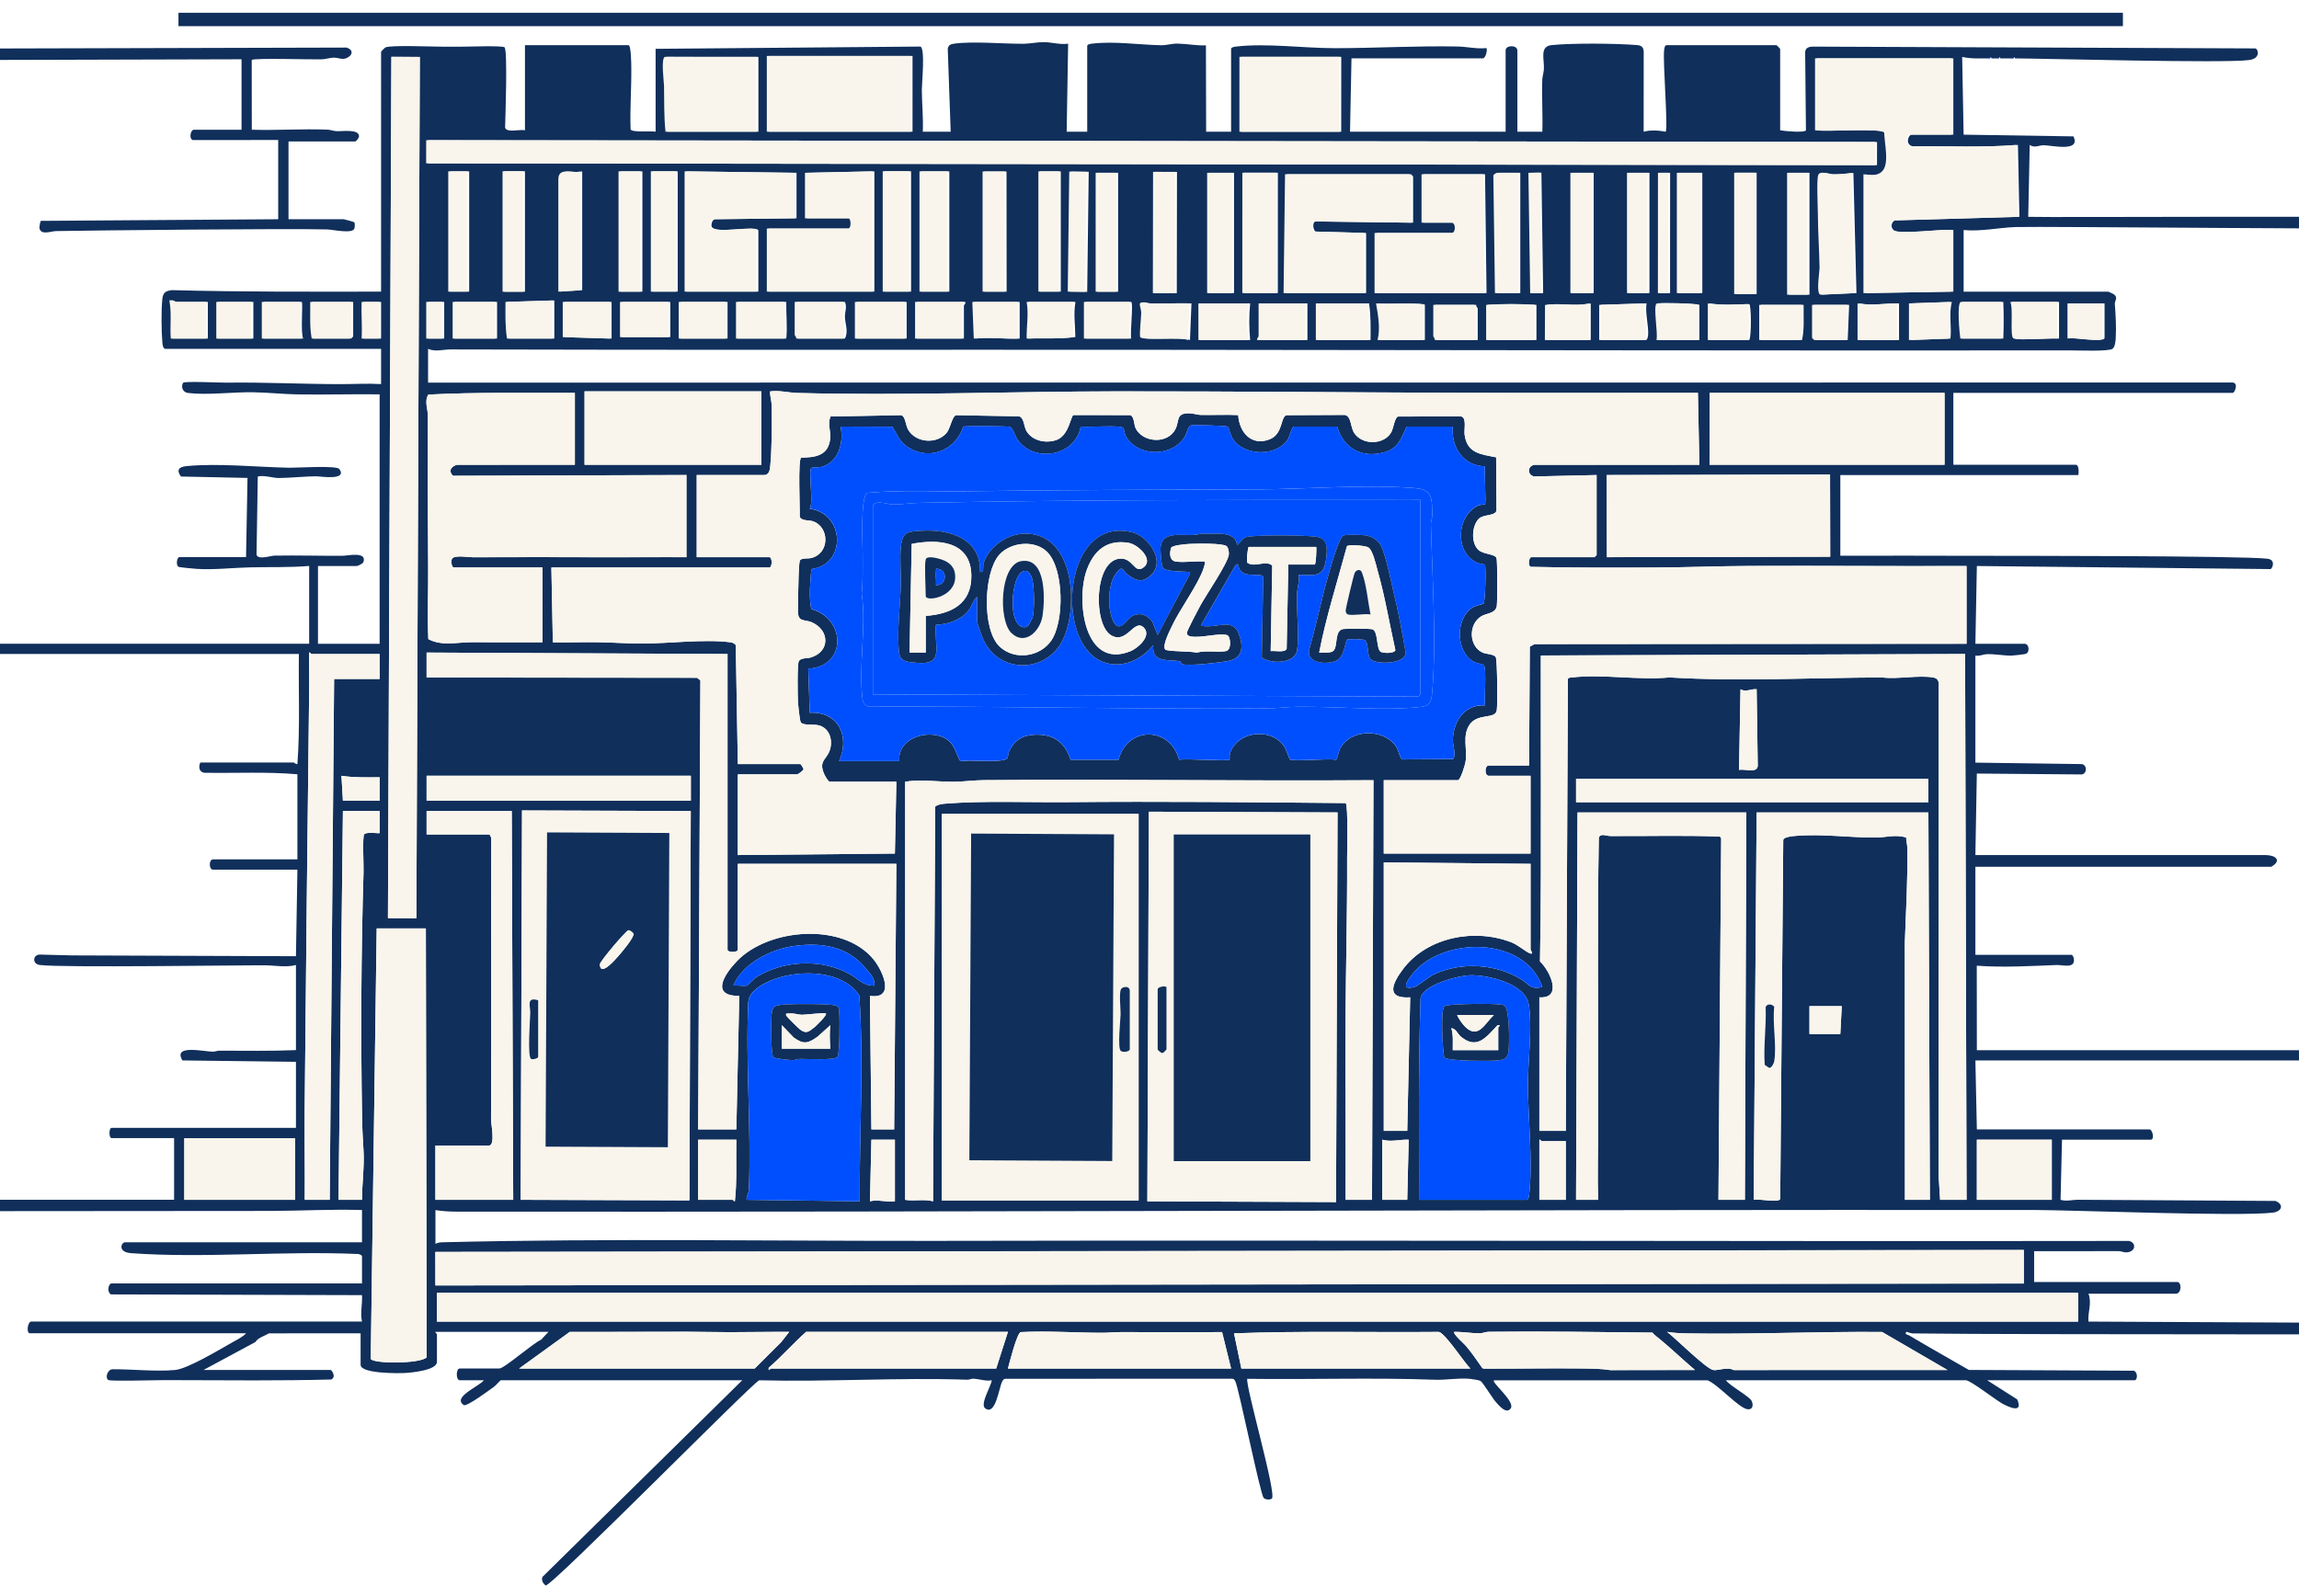 <svg width="1080" height="750" viewBox="0 0 1080 750" fill="none" xmlns="http://www.w3.org/2000/svg">
<rect x="0" y="0" width="1080" height="750" fill="#808080" stroke="none"/>
<g clip-path="url(#clip0_71_1590)">
<rect width="1080" height="750" fill="white"/>
<path d="M934.863 27.428C930.502 27.4 926.003 27.738 921.766 26.738L922.449 63.278L974.047 64.085C977.587 71.573 964.109 68.309 960.045 68.24C958.03 68.205 955.745 69.703 953.496 68.102L952.799 101.889C962.998 102.275 1137.99 101.136 1147.95 102.717C1149.02 105.477 1147.96 107.175 1145.05 107.361C1134.66 108.01 957.767 106.298 946.912 106.685C938.797 106.974 930.654 108.865 922.456 108.092V137.048H990.388C990.581 137.048 992.872 138.139 993.176 138.401C995.115 140.043 993.362 141.23 993.486 142.907C993.873 148.193 994.197 153.417 993.914 158.648C993.824 160.256 993.645 162.989 992.403 163.886C990.567 165.218 976.565 164.652 973.115 164.652C830.225 164.783 686.37 164.493 543.377 164.369C432.88 164.272 321.879 164.514 211.665 164.197C208.228 164.19 204.647 165.432 201.093 163.934V179.793L1048.88 179.744C1051.67 180.082 1049.8 184.616 1048.85 184.616H917.625V218.396H975.213C976.835 218.396 976.558 223.22 976.248 223.22H864.53V261.14C885.35 261.044 906.135 261.147 926.969 261.168C939.025 261.175 1053.58 261.106 1065.23 262.548C1069.35 263.059 1067.4 267.406 1066.58 267.406L928.666 265.964L927.976 302.504H951.08C953.344 302.504 953.572 306.624 951.667 307.231C950.935 307.466 945.877 308.066 944.87 308.08C941.543 308.121 936.72 307.231 933.221 307.397C931.627 307.473 929.798 308.466 927.976 308.025V358.353L977.973 359.043C980.768 359.498 980.43 364.239 977.318 363.901L928.653 363.494L927.976 401.787H1064.23C1068.99 401.787 1072.15 404.333 1066.97 407.28L927.976 407.301V448.665H973.149C973.612 448.665 974.116 449.817 974.212 450.397C975.04 455.345 968.94 453.357 966.29 453.454C953.744 453.923 941.281 454.703 928.625 453.778L928.666 493.479H1392.36C1393.36 493.479 1395.79 497.668 1392.36 498.303H927.976L928.666 530.709H1009.7C1011.26 530.709 1012.21 535.533 1010.39 535.533H968.664L967.988 563.785C970.803 564.627 973.377 563.764 975.882 563.764C987.841 563.778 1056.98 564.303 1068.94 564.317C1073.14 566.042 1071.94 569.32 1067.59 569.823C1051.47 571.7 973.177 568.595 956.636 568.581C708.701 568.333 461.843 569.589 214.591 569.34C211.196 569.34 207.876 569.14 204.557 568.623V584.481C205.592 583.977 206.448 583.784 207.621 583.749C285.256 581.81 365.072 583.232 442.782 583.073C628.526 582.7 814.326 583.384 1000.04 583.115C1003.73 583.805 1003.46 588.421 998.69 588.49C997.654 588.504 996.475 587.89 995.253 587.89C982.024 587.952 968.788 587.911 955.573 587.918V602.396H1022.82C1024.93 602.396 1024.95 607.909 1022.13 607.909H981.092C982.818 612.367 980.706 616.466 981.092 621.007L1278.98 622.436C1281.04 622.436 1281.36 625.534 1280.06 626.963C1236.49 626.997 942.254 627.239 898.641 626.562C897.468 626.542 895.701 625.727 895.584 625.831C894.355 626.97 896.529 627.294 896.943 627.542C906.176 633.077 915.603 638.328 924.919 643.725L1002.47 644.098C1004.51 645.091 1004 648.576 1002.82 648.576H933.511L947.623 657.568C950.57 664.31 943.89 661.301 940.75 659.611C937.61 657.92 925.658 648.576 923.511 648.576H810.758C812.538 651.109 821.799 656.147 822.828 658.224C823.856 660.301 823.359 662.564 820.861 662.192C816.776 661.584 806.921 650.398 802.125 648.59H701.8C700.579 649.611 711.751 658.493 709.75 661.688C707.749 664.883 704.084 660.377 702.504 658.562C701.103 656.954 696.535 649.522 695.569 648.949C694.775 648.473 691.552 648.01 690.407 647.9C685.141 647.41 679.241 648.542 673.983 648.328C644.833 647.265 615.194 648.307 585.934 647.893C584.934 650.971 599.959 702.435 597.468 704.195C596.557 704.836 594.397 704.754 593.617 703.808C591.926 701.779 581.842 651.689 580.303 649.039C579.889 648.328 579.661 647.824 578.702 647.859L472.477 647.879C471.518 647.879 471.304 648.328 470.876 649.032C469.33 651.585 467.784 665.621 462.774 661.729C460.304 659.811 465.514 651.454 465.935 648.583C462.947 649.108 460.097 647.983 457.309 647.838C456.308 647.79 455.273 648.349 454.438 648.321C421.942 647.21 389.411 649.411 356.646 648.59C353.52 649.729 259.088 745.625 256.348 744.997C255.12 744.134 254.147 742.409 254.878 740.932L348.703 648.569H235.259C235.038 648.569 232.878 651.061 232.099 651.613C229.669 653.331 220.126 660.487 218.028 660.322C212.065 656.588 225.032 651.551 227.33 648.569H215.951C214.136 648.569 214.136 643.056 215.951 643.056H234.569C236.908 643.056 250.655 630.938 254.168 629.557L257.673 625.824H204.571C204.385 626.328 205.261 626.645 205.261 626.859V639.957C205.261 643.877 193.44 644.967 190.466 645.153C187.491 645.34 169.404 645.561 169.404 641.33V626.507L126.329 626.535C124.169 627.818 121.257 628.55 119.945 630.634L95.606 643.739H155.257C155.851 643.739 158.128 647.037 155.595 648.217C131.663 648.852 107.517 648.59 83.509 648.528C80.942 648.528 78.526 648.549 75.98 648.528C72.585 648.514 51.944 649.128 50.888 648.459C49.267 647.424 50.461 643.635 52.758 643.401C62.116 643.345 72.944 644.588 82.184 643.759C88.201 643.221 103.142 634.14 109.173 630.751C111.257 629.578 114.038 628.246 115.605 626.493H14.032C12.245 626.493 12.976 620.98 14.722 620.98H170.06C169.149 616.998 170.308 612.706 170.06 608.579L52.124 608.234C50.06 606.998 50.957 603.058 52.476 603.058H170.06V590.305C170.06 589.732 168.39 589.084 167.679 589.236C132.892 587.711 96.137 591.32 61.681 588.87C55.001 588.394 57.037 583.749 58.679 583.749H170.053V568.581C155.74 568.153 141.359 568.961 127.067 569.009C101.175 569.099 -144.961 569.182 -170.888 569.154C-175.132 569.154 -173.959 563.751 -172.227 563.751H81.784V534.795H52.476C51.068 534.795 51.068 529.971 52.476 529.971H139.026V498.944L85.696 498.289C81.038 490.594 95.758 494.176 100.064 494.183C101.058 494.183 102.045 493.707 102.942 493.707C114.949 493.707 126.922 493.955 139.026 493.438V453.454C134.313 454.689 129.621 453.661 124.893 453.606C113.555 453.475 29.571 454.786 18.702 453.447C15.004 452.991 15.383 448.596 18.702 448.554L33.864 448.937L139.026 449.32L139.716 408.64H100.064C98.063 408.64 98.063 403.816 100.064 403.816H139.716V363.825C125.19 362.569 110.54 363.37 95.944 363.121C92.404 362.445 93.901 358.311 94.198 358.311H137.991C138.205 358.311 138.964 359.264 139.71 359.002C141 341.832 140.179 324.525 140.407 307.3H-162.594C-164.596 307.3 -164.596 302.476 -162.594 302.476H145.237V265.936C135.914 266.709 126.625 266.371 117.282 266.599C109.159 266.792 100.865 267.813 92.487 267.316C91.176 267.241 84.178 266.585 83.819 266.33C82.501 265.405 83.198 261.803 84.206 261.803H115.584L116.274 224.572L85.013 223.917C82.701 220.839 84.102 219.369 87.615 219.024C102.348 217.575 120.939 219.493 135.893 219.79C139.199 219.852 158.156 218.603 159.425 220.397C163.304 225.884 150.551 223.848 149.033 223.834C143.201 223.779 136.68 224.579 131.07 224.614C128.075 224.628 124.403 223.213 121.098 223.896L120.511 260.692C121.333 263.197 126.977 261.119 129.041 261.085C139.544 260.905 150.22 261.209 160.792 261.168C163.435 261.154 172.516 258.953 170.708 264.156C170.488 264.798 168.1 265.964 167.651 265.964H149.378V302.504H178.341V185.299C165.588 185.134 152.801 185.527 140.034 185.334C133.05 185.23 125.77 184.409 118.683 184.313C109.373 184.188 97.262 185.748 88.305 184.651C85.752 184.34 84.93 181.649 86.014 179.882C86.545 179.013 103.521 179.848 106.309 179.806C124.203 179.558 142.153 180.496 160.033 180.503C166.388 180.503 172.682 180.103 179.024 180.476V163.927H77.484C76.456 163.437 76.359 161.823 76.27 160.829C75.807 155.805 75.738 145.764 76.228 140.789C76.532 137.676 77.498 136.745 80.735 136.331C113.348 137.221 146.203 137.055 179.024 137.035V24.323C179.024 24.178 180.749 22.432 181.108 22.266C183.682 21.093 203.688 21.969 208.36 21.942C211.175 21.928 213.763 21.921 216.578 21.942C219.698 21.962 235.742 21.341 236.998 22.211C238.544 23.288 237.392 55.48 237.281 59.862C237.757 62.602 244.292 60.635 246.611 61.208V21.217H295.228C296.505 21.217 296.546 30.237 296.567 31.9C296.67 41.458 295.883 51.153 296.235 60.739C296.629 62.422 306.159 61.408 307.988 61.891V22.942L432.355 21.88C434.722 22.432 433.031 39.394 433.045 42.154C433.087 48.669 433.77 55.301 433.501 61.898H446.606L445.225 22.963C445.508 21.121 446.64 20.727 448.296 20.506C457.136 19.313 471.255 20.617 480.772 20.569C483.877 20.555 487.272 19.768 490.399 19.796C494.146 19.83 497.893 21.079 501.778 20.527L501.088 61.898H510.742V21.562C510.742 20.81 512.426 20.575 513.123 20.493C523.578 19.264 535.151 21.072 545.578 21.259C547.883 21.3 550.657 20.43 553.155 20.486C557.572 20.582 562.043 21.486 566.508 21.314L566.605 61.891H578.33V22.942C578.33 22.19 580.013 21.956 580.71 21.873C594.816 20.217 612.606 22.639 626.953 22.639C646.179 22.639 665.84 21.459 684.886 21.859C689.254 21.949 693.837 23.101 698.336 22.597C698.805 23.805 697.825 27.421 696.611 27.421H634.889L634.199 61.891H707.3V23.633C707.3 21.169 712.634 21.003 712.821 23.633V61.898H724.545C724.794 53.762 724.221 45.536 724.518 37.393C724.58 35.764 725.159 34.253 725.263 32.624C725.574 27.801 723.055 21.769 728.99 21.183C738.934 20.203 758.939 20.368 769.015 21.183C771.057 21.348 772.092 22.142 772.161 24.295L772.134 61.898C775.184 61.035 779.269 61.235 782.464 61.898C783.707 60.442 781.098 29.133 781.747 23.605C781.83 22.908 782.064 21.224 782.816 21.224H834.539C834.663 21.224 836.264 22.825 836.264 22.949V61.215C838.265 61.615 847.526 62.471 848.375 61.256L848.009 24.343C848.375 21.638 851.101 21.914 853.157 21.914L1059.48 22.749C1060.63 22.749 1062.39 27.366 1056.66 28.201C1045.46 29.829 958.63 27.456 946.609 27.435L946.264 26.759L945.919 27.435C943.855 27.435 941.778 27.435 939.715 27.435L939.37 26.759L939.025 27.435C937.872 27.435 936.727 27.435 935.574 27.435L935.229 26.759L934.884 27.435L934.863 27.428ZM361.09 26.303V61.891H428.677V26.303H361.09ZM183.855 26.69L182.247 431.419L195.607 431.475L197.215 26.745L183.855 26.69ZM356.259 26.738L313.274 26.71C311.252 27.2 312.777 38.538 312.811 40.195C312.949 47.461 312.728 54.7 313.508 61.905H356.266V26.738H356.259ZM583.133 26.69L583.119 61.912L630.065 61.932L630.079 26.71L583.133 26.69ZM917.625 27.428H853.488V61.201C857.967 62.029 884.335 60.055 885.984 62.305C886.412 71.621 890.781 84.74 876.247 81.897V137.739L917.625 137.042V108.092C912.567 107.485 892.54 110.404 889.635 108.155C888.069 106.94 888.372 104.628 890.056 103.572L948.658 101.889L947.961 68.102C931.648 69.434 915.099 68.55 898.675 68.771C894.68 68.005 896.577 63.278 897.964 63.278H917.618V27.428H917.625ZM201.093 65.859L201.079 76.742L881.761 77.604L881.775 66.722L201.093 65.859ZM220.402 80.51H211.437V137.042H220.402V80.51ZM246.604 80.475H236.95V137.076H246.604V80.475ZM273.504 80.51C269.798 81.793 263.159 78.177 263.159 84.298V137.042L273.504 136.352V80.51ZM301.777 80.51H291.432V137.062H301.777V80.51ZM318.36 80.482H306.6V137.042H318.36V80.482ZM374.188 81.2L322.466 80.51V137.042H356.252V108.431C356.252 105.442 335.501 110.487 334.232 106.271C334.17 105.056 334.508 103.51 335.75 103.013L374.181 102.572V81.2H374.188ZM410.742 80.51L379.018 81.2V102.572H399.362C400.77 102.572 400.77 107.395 399.362 107.395H361.09V137.042H410.742V80.51ZM415.538 80.475V137.042H427.987V80.475H415.538ZM445.964 80.51H432.811V137.042H445.964V80.51ZM472.829 80.579H462.422L462.471 137.055H472.877L472.829 80.579ZM498.328 80.51H488.673V137.042H498.328V80.51ZM503.172 80.62L502.461 137.035L510.728 137.138L511.439 80.724L503.172 80.62ZM542.535 80.765L542.445 137.752L552.817 137.766L552.907 80.779L542.535 80.765ZM525.255 81.186H515.566V137.076H525.255V81.186ZM567.944 81.2V137.732H579.703V81.2H567.944ZM584.52 81.165L584.499 137.732H600.281L600.302 81.172H584.52V81.165ZM714.18 81.2H704.181C703.725 81.2 702.055 82.152 702.407 82.897L703.146 137.732H714.18V81.2ZM724.104 81.124L718.873 81.2L719.701 137.808L724.932 137.732L724.104 81.124ZM738.582 81.2V137.732H748.664V81.2H738.582ZM765.178 81.2V137.732H774.867V81.2H765.178ZM779.683 81.186L779.656 137.739H784.542L784.569 81.186H779.683ZM788.599 81.2V137.732H799.696V81.2H788.599ZM815.527 81.165V138.173H825.215V81.165H815.527ZM850.038 81.2H840.383V138.456H850.038V81.2ZM870.671 81.255C867.538 81.676 864.585 81.952 861.39 81.917C859.547 81.897 855.724 80.04 854.972 82.338C854.22 84.636 854.82 97.272 854.841 100.881C854.896 109.128 855.476 117.505 855.621 125.669C855.655 127.608 853.916 137.897 855.979 138.463L872.107 137.725L870.665 81.255H870.671ZM663.838 104.642V82.925C663.838 82.849 662.879 81.89 662.803 81.89H604.525L603.835 137.732H641.762V109.466L618.086 108.803C617.043 108.555 616.167 104.4 618.072 104.055L663.825 104.642H663.838ZM697.632 81.89H668.669V104.642H682.809C684.81 104.642 684.81 109.466 682.809 109.466H646.6V137.732H698.329L697.639 81.89H697.632ZM97.642 141.865H82.812C82.46 141.865 81.363 140.768 80.403 141.182C81.597 147.131 80.617 153.128 81.087 159.104H97.635V141.865H97.642ZM260.399 141.175L238.33 141.858C238.282 147.634 238.164 153.39 239.02 159.097H260.399V141.175ZM102.472 141.865V159.104H119.021V141.865H102.472ZM141.78 141.865H123.851V159.104H142.47C141.09 156.889 142.394 142.479 141.78 141.865ZM165.919 141.865H146.611C146.686 147.628 146.238 153.424 147.301 159.104H164.884C164.96 159.104 165.919 158.144 165.919 158.069V141.865ZM179.024 141.865H170.743C170.508 147.593 171.095 153.404 170.743 159.097H179.024V141.865ZM201.093 141.865V159.104H208.677V141.865H201.093ZM233.506 141.865H213.508V159.104H233.506V141.865ZM287.299 141.865H265.23V158.414L287.299 159.104V141.865ZM314.882 141.865H292.122V158.414H314.882V141.865ZM319.712 141.865V159.104H341.781V141.865H319.712ZM369.364 141.865H346.605V159.104H369.364C369.957 153.321 369.233 147.69 369.364 141.865ZM396.947 141.865H374.188V157.378C374.188 157.606 375.099 158.427 374.878 159.104H396.947C398.617 155.591 397.05 152.293 396.919 149.077C396.816 146.627 397.989 144.488 396.947 141.872V141.865ZM425.917 141.865H402.467V159.104H425.917V141.865ZM453.499 141.865H430.74V159.104H452.809V143.591C452.809 143.377 453.755 142.611 453.499 141.865ZM479.012 141.865H457.633L458.323 159.104C465.162 158.352 472.008 159.325 479.012 159.104V141.865ZM505.222 141.865H483.153C484.167 147.579 483.049 153.224 483.153 159.104C490.557 158.766 497.872 159.428 505.166 158.358C505.118 152.81 504.214 147.386 505.222 141.865ZM531.431 141.865H510.052V159.104H531.431C530.782 156.557 532.501 142.562 531.431 141.865ZM559.704 142.555C553.39 142.41 547.027 142.742 540.706 142.59C539.298 142.555 536.648 141.224 536.296 142.942C536.213 143.349 537 145.716 536.993 147.013C536.979 148.877 535.986 157.661 536.552 158.462C537.704 160.091 555.674 158.248 559.014 159.794L559.711 142.555H559.704ZM897.626 142.555V159.794L916.252 159.111C916.887 153.424 915.417 147.303 916.935 141.879L897.626 142.562V142.555ZM941.074 141.865H922.111C920.006 141.865 921.414 156.861 921.772 159.097H941.081C941.323 153.286 941.33 147.683 941.081 141.865H941.074ZM967.277 141.865H945.208C946.788 144.598 944.925 157.931 946.692 159C948.493 160.091 963.909 158.759 967.277 159.104V141.865ZM988.656 142.555H972.107V159.104C974.053 158.214 988.656 161.222 988.656 158.759V142.555ZM587.287 142.555H563.838V159.794H587.287C586.762 154.004 586.7 148.338 587.287 142.555ZM614.187 142.555H592.117V158.069C592.117 158.283 591.172 159.049 591.427 159.794H614.187V142.555ZM643.149 142.555H619.01V159.794H643.84C643.895 154.018 644.005 148.269 643.149 142.555ZM669.359 143.245C669.359 142.134 649.443 143.066 647.29 142.562C648.208 148 649.415 154.418 647.98 159.794H669.359V143.245ZM721.771 143.245C714.16 142.776 706.437 142.776 699.012 143.245V159.794H721.771V143.245ZM747.284 142.555C740.314 144.184 733.351 142.176 726.671 143.321L726.595 159.794H747.284V142.555ZM752.114 143.245V159.794H773.148C773.9 159.794 774.176 158.11 774.232 157.385C774.556 153.341 772.769 146.924 773.493 142.555L752.114 143.245ZM798.309 143.252C797.612 142.59 779.918 142.141 779.104 142.652C777.344 143.756 779.883 157.02 779 159.794H798.316L798.309 143.252ZM821.765 159.794C822.828 157.765 822.683 143.397 821.779 142.887C815.561 143.059 809.316 143.563 803.146 142.555V159.787H821.765V159.794ZM873.487 142.555V159.794H892.112V142.555C885.729 142.514 879.863 143.784 873.487 142.555ZM693.491 143.245H674.183V158.069C674.183 158.296 675.094 159.118 674.873 159.794H694.181V144.971C694.181 144.743 693.271 143.922 693.491 143.245ZM847.284 143.245H827.286V159.794L846.56 159.759C847.691 154.335 847.195 148.766 847.284 143.252V143.245ZM868.663 143.245H852.115V158.759C852.115 158.835 853.074 159.794 853.15 159.794H867.98L868.67 143.245H868.663ZM274.601 183.892V218.396H357.667V183.892H274.601ZM359.365 223.22H327.296V261.83H361.435C362.843 261.83 362.843 266.654 361.435 266.654H259.026L259.709 301.821C266.948 301.938 274.222 301.662 281.467 301.786C288.148 301.904 294.897 302.407 301.528 302.407C314.06 302.407 330.719 300.254 342.858 301.779C344.114 301.938 344.797 302.131 345.639 303.132L346.612 359.036H375.92C376.265 359.036 377.314 360.872 377.507 361.465C377.466 361.99 374.885 363.867 374.54 363.867H346.612V401.787L420.396 401.083L421.093 367.31H389.715C389.183 367.31 387.713 364.84 387.375 364.129C383.987 356.959 388.99 357.138 390.184 351.169C391.019 346.973 389.425 342.37 385.05 340.949C382.31 340.059 377.521 341.121 376.203 339.451C375.692 338.796 374.954 331.357 374.864 329.762C374.705 326.968 374.498 312.262 375.23 310.771C376.113 308.984 379.115 309.508 380.971 308.929C390.163 306.072 389.701 295.948 381.234 292.367C377.852 290.938 374.802 292.539 374.829 286.991C374.85 281.898 375.064 276.405 375.147 271.25C375.168 269.904 375.43 264.384 375.671 263.645C376.223 261.968 379.377 262.658 381.137 262.21C389.942 259.967 389.735 247.552 381.799 244.916C380.047 244.336 376.403 244.882 375.692 242.749C375.865 239.113 374.767 216.008 376.361 215.035C383.117 214.994 389.149 214.062 389.984 206.251C390.391 202.407 388.68 199.37 390.136 195.72L423.37 195.092C425.454 195.713 425.323 199.777 426.724 202.075C430.368 208.072 439.905 208.797 444.549 203.58C446.516 201.372 447.171 195.685 449.152 195.092L478.681 195.637C481.082 196.099 481.013 200.509 482.173 202.483C484.919 207.168 491.171 208.424 496.071 206.83C502.213 204.829 502.903 195.513 504.276 195.037L530.969 195.064C532.942 195.727 532.611 199.557 533.577 201.413C536.8 207.582 547.103 208.735 551.43 202.883C554.68 198.487 551.568 194.098 558.669 194.202C560.629 194.229 562.326 194.947 564.155 194.981C569.986 195.092 575.852 194.761 581.677 195.05C582.187 203.138 587.853 209.77 596.389 206.464C602.828 203.973 601.475 195.941 604.318 195.092L631.749 194.974C634.937 195.582 634.282 200.709 636.249 203.58C640.196 209.349 650.326 209.059 653.632 203.028C654.57 201.323 655.219 196.237 656.689 195.74L686.252 195.644C689.171 196.182 687.695 201.572 688.033 204.201C689.178 213.069 695.562 213.421 702.849 214.897L703.008 239.968C702.207 242.666 696.804 241.486 694.554 243.922C691.421 247.304 690.973 255.095 694.513 258.387C696.866 260.574 702.345 260.236 703.035 262.279C703.456 263.528 703.484 282.995 703.132 284.9C702.504 288.274 698.343 288.15 696.01 289.503C689.661 293.181 689.958 303.753 696.555 306.679C698.136 307.383 702.048 307.383 702.69 308.853C703.394 310.447 703.58 331.467 703.132 333.848C702.304 338.188 693.926 334.821 690.151 340.859C686.97 345.952 689.337 351.956 688.509 357.828C688.309 359.25 686.128 366.613 684.879 366.613H650.05V401.083H719.011V364.543H699.357C697.356 364.543 697.356 359.719 699.357 359.719H718.321L718.659 303.87L720.888 302.656L923.836 302.504V265.964C889.932 266.109 856 265.784 822.082 265.936C807.176 266.005 792.146 266.626 777.31 266.682C757.877 266.757 738.333 266.82 718.969 266.35C717.651 265.432 718.341 261.83 719.356 261.83H749.009C749.085 261.83 750.044 260.871 750.044 260.795V223.22L720.757 223.896C717.451 223.268 717.424 219.052 720.757 218.417L798.323 218.403L797.633 184.616C760.506 184.568 723.358 184.706 686.225 184.582C632.363 184.409 578.771 183.836 524.855 183.892C474.913 183.94 424.523 185.996 374.512 184.651C370.42 184.54 366.065 183.319 361.787 183.926C361.656 186.176 362.456 188.163 362.511 190.441C362.698 198.453 362.622 211.778 361.794 219.445C361.614 221.074 361.262 222.882 359.378 223.227L359.365 223.22ZM270.053 184.609C247.115 184.699 223.983 184.237 201.21 185.417C199.257 188.57 201.031 192.414 201.017 195.368C200.92 219.438 200.976 242.887 201.141 267.006C201.217 278.082 200.762 289.213 201.203 300.316C207.566 303.719 214.653 301.786 221.395 301.772C232.554 301.752 243.727 301.862 254.878 301.807V266.647H213.156C212.148 266.647 211.679 263.473 212.417 262.458C213.673 260.726 220.153 261.865 222.092 261.858C242.726 261.782 263.104 261.768 283.476 261.858C296.47 261.913 309.485 261.747 322.472 261.83V223.213L212.811 223.572C210.506 221.363 211.817 219.3 214.557 218.41L270.053 218.396V184.616V184.609ZM803.112 184.609V218.389H913.491V184.609H803.112ZM576.873 200.543C576.218 199.971 560.291 199.605 559.469 199.895C558.027 200.392 557.51 203.704 556.557 205.25C550.705 214.78 534.882 214.89 529.037 205.271C528.153 203.821 528.146 201.813 527.649 201.144C526.469 199.536 510.86 200.992 507.706 200.433C505.208 214.421 485.851 217.713 478.018 206.637C476.997 205.195 475.755 201.047 474.416 200.585C473.381 200.226 453.907 200.129 452.575 200.447C448.855 211.868 436.04 216.85 425.951 209.735C422.397 207.23 421.39 204.07 419.264 200.564L394.877 200.474C396.415 207.644 394.166 216.754 386.416 219.252C384.698 219.804 381.654 219.583 381.178 219.873C379.563 220.86 382.317 236.4 380.392 239.071C396.836 241.197 397.823 265.288 381.151 267.42C380.599 273.81 379.929 279.759 381.075 286.177C397.437 290.69 397.906 313.131 379.701 314.242L380.392 334.924C393.931 334.214 399.335 346.069 394.193 357.67H422.466C421.335 345.89 438.587 341.66 445.943 348.333C448.703 350.838 449.29 354.709 451.188 357.732C454.894 356.738 471.338 358.753 473.16 356.303C473.65 355.641 473.567 354.026 474.037 353.046C476.528 347.801 480.316 345.469 486.224 345.234C494.953 344.889 500.308 348.843 502.91 357.014H525.448C529.602 341.052 549.863 341.315 553.907 357.028C556.895 356.303 576.811 357.849 577.619 356.98C577.75 356.842 577.508 354.895 577.777 354.054C581.145 343.751 596.313 341.756 602.807 350.072C604.229 351.894 605.671 356.683 605.988 356.89C607.603 357.932 624.165 356.283 627.512 357.014C628.271 356.835 628.858 353.136 629.458 351.928C634.213 342.398 650.106 342.17 655.847 350.831C656.965 352.515 657.738 356.538 658.725 356.855L682.491 356.704C684.244 355.427 682.45 349.837 682.491 347.794C682.692 338.989 688.026 330.825 697.618 331.488C697.142 328.431 698.529 313.677 696.942 312.51C696.231 311.986 693.526 311.717 691.87 310.688C683.823 305.706 683.651 290.448 691.87 285.411C693.526 284.396 696.238 284.113 696.942 283.589C697.722 283.016 698.149 266.067 697.542 265.37C697.425 265.232 694.865 264.846 693.974 264.453C683.237 259.746 684.092 242.425 694.361 237.574C695.396 237.084 697.466 237.125 697.584 237.008C698.218 236.38 697.19 221.522 697.584 219.141C687.37 218.858 681.663 210.15 682.45 200.495L660.843 200.474C658.228 205.809 657 210.557 650.602 212.441C640.127 215.532 631.17 210.95 628.202 200.468H607.741C606.885 200.682 605.754 205.202 605.105 206.257C599.943 214.704 584.54 214.442 579.116 206.244C578.178 204.822 577.087 200.778 576.86 200.578L576.873 200.543ZM859.699 222.999L754.792 223.22L754.875 261.823L859.782 261.603L859.699 222.999ZM178.334 307.328H146.265C146.121 307.328 145.486 306.299 145.237 306.638C145.148 311.806 145.32 317.003 145.258 322.178C144.437 388.606 143.767 454.834 143.132 521.365C142.994 535.505 143.291 549.666 143.16 563.792H154.885L156.955 319.052H178.334V307.335V307.328ZM341.774 307.328L200.396 306.638V318.355L327.496 318.493L329.015 319.729L327.979 530.695H345.908L347.288 467.966C333.397 468.056 340.491 457.574 346.149 451.66C360.993 436.14 395.953 433.248 410.335 450.79C414.668 456.069 420.824 469.678 408.664 467.966L409.355 530.702H420.044L421.079 405.921H346.598V446.249C346.598 447.657 341.767 447.657 341.767 446.249V307.335L341.774 307.328ZM723.144 531.386H735.559L736.546 318.997C737.015 318.293 737.892 318.411 738.63 318.321C752.432 316.644 770.001 319.749 784.21 318.321C817.486 320.308 851.17 318.459 884.149 318.321C891.298 319.294 901.567 317.099 908.295 318.369C909.979 318.687 910.745 319.722 910.759 321.419L910.703 552.426L911.414 563.778H923.829L923.146 307.314L723.835 308.004C723.786 328.576 723.897 349.161 723.869 369.739C723.828 396.867 724.007 424.505 723.434 451.784C728.175 456.207 734.276 469.319 723.144 468.643V531.386ZM825.215 323.869C822.496 323.572 820.157 325.429 817.638 323.869L816.941 361.789C819.729 361.155 825.402 363.508 825.74 359.892L825.215 323.862V323.869ZM178.334 365.24C172.33 365.268 166.34 365.447 160.405 364.55L161.095 376.274H178.334V365.247V365.24ZM324.536 364.515H200.403V376.268H324.536V364.515ZM905.9 365.895H740.39V376.965H905.9V365.895ZM632.115 563.792H644.53L645.22 366.613C584.195 367.041 523.116 366.068 462.084 366.586C457.557 366.627 452.913 367.283 448.358 367.345C440.588 367.441 432.942 366.089 425.22 367.31V563.799C429.685 564.53 434.018 563.323 438.324 564.482L439.339 379.007C440.733 377.931 442.479 377.765 444.163 377.627C461.498 376.219 483.67 377.096 501.398 376.93C544.943 376.53 588.819 376.964 632.198 377.365C633.371 379.035 632.826 399.592 632.84 403.533C632.943 429.025 632.212 455.234 632.087 480.692C631.949 508.392 632.253 536.106 632.122 563.792H632.115ZM178.334 381.091H161.095L159.025 563.785H170.06C170.053 556.084 171.24 548.403 170.77 540.667C170.419 534.753 170.177 530.806 170.08 524.802C169.466 486.73 169.625 447.616 170.777 409.73C170.867 406.866 170.239 393.237 171.047 392.077C172.02 390.683 178.334 391.801 178.334 391.429V381.084V381.091ZM240.4 381.091H200.403V392.119H229.711C230.284 392.119 230.932 393.789 230.78 394.5C230.684 438.417 230.884 482.486 230.677 526.217C230.67 527.942 232.782 538.28 229.711 538.28H204.536V563.785H241.09L240.4 381.091ZM245.231 380.829L244.61 563.785L323.873 564.054L324.494 381.098L245.231 380.829ZM539.705 381.416L538.995 564.503L627.629 564.848L628.34 381.761L539.705 381.416ZM820.385 381.781H741.073L740.383 563.785H750.727C750.424 552.654 750.727 541.488 750.762 530.323C750.776 525.071 750.748 519.778 750.762 514.52C750.851 474.191 750.334 433.766 751.079 393.506C752.045 391.422 754.585 392.836 756.559 392.85C773.7 392.968 790.939 392.436 808.011 393.113L808.557 393.948L807.28 563.785H819.695L820.385 381.781ZM905.9 381.781H825.215L823.835 563.778C825.837 563.143 835.753 565.331 836.291 563.357L837.72 394.617C838.189 393.237 842.04 392.906 843.468 392.781C855.986 391.698 869.008 393.658 881.437 393.547C885.895 393.513 890.808 391.974 895.48 393.582C895.383 395.072 895.963 396.667 895.991 398.095C896.281 412.87 895.349 428.024 894.838 442.758L894.873 563.778H906.597L905.907 381.774L905.9 381.781ZM442.437 382.471V564.089H534.882V382.471H442.437ZM719.011 405.914L650.05 405.224V531.386H661.085L662.465 468.65C650.437 469.409 654.363 461.631 659.132 455.324C670.525 440.246 692.822 436.077 710.033 442.806C713.255 444.069 716.43 447.043 718.68 447.954C720.722 448.782 719.011 446.353 719.011 446.236V405.907V405.914ZM200.058 436.25H176.954L174.166 638.48C174.718 640.847 197.401 640.958 200.43 637.797L200.051 436.25H200.058ZM406.891 455.262C398.21 444.503 385.698 442.668 372.538 444.593C362.015 446.132 348.737 452.791 344.542 463.129C346.522 462.887 349.096 463.515 350.946 463.115C351.235 463.053 354.217 459.796 355.341 459.106C368.253 451.183 385.981 450.39 399.231 457.753C403.151 459.927 405.67 463.391 410.742 463.129C411.163 459.754 408.754 457.567 406.898 455.262H406.891ZM724.525 463.819C716.582 439.832 677.599 439.887 663.549 457.677C661.354 460.451 657.4 465.813 664.722 463.681C666.053 463.294 671.195 459.016 673.458 457.939C686.411 451.791 703.021 452.819 715.091 460.5C718.535 462.694 718.804 465.054 724.518 463.826L724.525 463.819ZM403.848 564.482C403.661 532.255 405.835 499.959 403.675 467.78C395.85 455.821 376.099 455.607 363.871 460.058C359.054 461.811 351.698 465.392 351.511 471.141C350.18 500.276 353.009 530.309 351.781 559.334C351.718 560.79 350.483 562.191 350.745 563.785L403.841 564.482H403.848ZM666.599 563.792H717.286C718.038 563.792 718.272 562.108 718.355 561.411C720.129 546.326 717.838 525.444 717.783 509.841C717.741 498.696 719.949 482.61 718.155 471.921C716.52 462.183 699.35 458.236 691.083 458.25C685.542 458.25 668.379 462.694 667.33 469.036C666.833 485.391 666.619 501.726 666.571 517.915C666.523 533.194 666.702 548.5 666.599 563.792ZM865.213 472.783H850.038V485.881H864.523L865.213 472.783ZM86.58 534.836V563.792H138.599V534.836H86.58ZM345.915 535.526H327.986V563.792H344.19C344.355 563.792 344.742 564.51 345.211 564.489C346.294 555.035 345.687 545.167 345.908 535.526H345.915ZM420.396 535.526H409.362L408.678 564.482C412.398 563.523 416.428 565.02 420.396 564.482V535.526ZM649.353 535.526V563.792H661.078L661.761 535.526C657.607 535.381 653.356 536.734 649.353 535.526ZM735.559 536.216H724.18C723.973 536.216 723.648 535.347 723.144 535.526V563.792H735.559V536.216ZM963.868 535.526H928.666V563.792H963.868V535.526ZM950.729 587.338L204.523 588.27L204.543 604.031L950.749 603.099L950.729 587.338ZM976.248 607.482H205.227V621.007H976.241V607.482H976.248ZM243.851 643.069H354.541L366.969 630.675L370.744 625.838C361.435 625.783 352.084 625.976 342.823 625.983C336.191 625.983 329.532 625.79 322.831 625.776C304.551 625.721 286.043 625.934 267.666 625.852L243.858 643.076L243.851 643.069ZM473.498 625.838H378.673C372.601 631.248 367.17 637.438 361.09 642.738C360.917 644.85 361.835 643.076 362.118 643.076H467.978L473.491 625.838H473.498ZM473.498 643.069H578.323L574.092 625.921C558.276 626.135 542.928 625.934 527.028 625.928C524.13 625.928 520.79 626.266 517.864 626.266C505.132 626.266 492.262 625.286 479.474 625.941C477.694 626.542 474.223 640.343 473.498 643.062V643.069ZM690.738 643.069C687.847 640.309 678.931 626.424 675.894 625.852C643.805 626.141 611.488 625.327 579.71 626.528L583.153 643.069H690.738ZM780.097 629.571C778.773 628.481 777.379 627.508 776.24 626.19C750.741 625.914 724.911 625.514 699.33 625.803C697.86 625.817 696.555 626.507 695.217 626.514C691.373 626.542 687.046 625.769 683.154 625.838C682.264 626.604 687.922 631.538 688.647 632.407C691.394 635.685 693.968 639.405 696.397 642.918L697.266 643.125C712.448 643.194 727.651 642.862 742.833 643.042C747.394 643.097 751.983 643.104 756.586 643.822L796.253 643.759C790.815 639.177 785.563 634.091 780.104 629.578L780.097 629.571ZM914.865 643.753L884.135 625.879C853.585 625.638 823.235 627.094 792.422 626.556C789.379 626.5 786.06 626.342 783.148 625.838C786.86 628.584 801.573 643.325 804.906 643.78C807.239 644.098 811.372 642.158 814.498 643.787L914.872 643.753H914.865Z" fill="#102F5B"/>
<path d="M359.364 223.219C361.248 222.874 361.6 221.073 361.78 219.438C362.608 211.771 362.684 198.445 362.497 190.433C362.442 188.156 361.642 186.176 361.773 183.919C366.058 183.312 370.413 184.533 374.498 184.644C424.515 185.989 474.899 183.933 524.84 183.884C578.757 183.836 632.356 184.402 686.211 184.575C723.344 184.692 760.492 184.561 797.618 184.609L798.308 218.396L720.743 218.41C717.409 219.044 717.444 223.261 720.743 223.889L750.03 223.213V260.788C750.03 260.864 749.071 261.823 748.995 261.823H719.342C718.327 261.823 717.644 265.425 718.955 266.343C738.326 266.812 757.869 266.75 777.295 266.674C792.125 266.619 807.162 265.991 822.068 265.929C855.979 265.777 889.911 266.102 923.822 265.957V302.497L720.874 302.649L718.645 303.863L718.307 359.712H699.343C697.342 359.712 697.342 364.536 699.343 364.536H718.997V401.076H650.036V366.606H684.865C686.107 366.606 688.295 359.25 688.495 357.821C689.323 351.948 686.956 345.945 690.137 340.852C693.912 334.807 702.297 338.181 703.118 333.841C703.573 331.453 703.38 310.433 702.676 308.846C702.027 307.376 698.115 307.376 696.541 306.672C689.944 303.739 689.647 293.174 695.996 289.495C698.329 288.143 702.49 288.267 703.118 284.893C703.47 282.995 703.442 263.521 703.021 262.272C702.338 260.229 696.852 260.567 694.499 258.379C690.958 255.088 691.407 247.304 694.54 243.915C696.797 241.479 702.193 242.652 702.994 239.961L702.835 214.89C695.548 213.413 689.164 213.061 688.019 204.194C687.681 201.565 689.157 196.175 686.238 195.637L656.675 195.733C655.205 196.23 654.549 201.309 653.618 203.021C650.312 209.059 640.182 209.342 636.234 203.573C634.268 200.702 634.923 195.581 631.735 194.967L604.304 195.085C601.461 195.933 602.813 203.966 596.375 206.457C587.839 209.763 582.173 203.131 581.662 195.043C575.838 194.753 569.979 195.085 564.141 194.974C562.319 194.94 560.615 194.222 558.655 194.194C551.554 194.091 554.659 198.48 551.416 202.876C547.089 208.728 536.786 207.575 533.563 201.406C532.59 199.543 532.928 195.719 530.955 195.057L504.262 195.029C502.889 195.506 502.199 204.822 496.057 206.823C491.157 208.417 484.905 207.161 482.159 202.475C480.999 200.495 481.068 196.092 478.667 195.63L449.138 195.085C447.157 195.685 446.502 201.364 444.535 203.573C439.891 208.79 430.354 208.065 426.71 202.068C425.309 199.763 425.433 195.699 423.356 195.085L390.121 195.713C388.665 199.363 390.377 202.4 389.97 206.243C389.135 214.055 383.103 214.994 376.347 215.028C374.753 216.001 375.85 239.105 375.678 242.742C376.389 244.874 380.039 244.329 381.785 244.909C389.721 247.545 389.928 259.96 381.123 262.203C379.37 262.651 376.216 261.954 375.657 263.638C375.416 264.376 375.153 269.897 375.133 271.243C375.05 276.405 374.836 281.891 374.815 286.984C374.795 292.532 377.838 290.924 381.219 292.359C389.687 295.941 390.142 306.065 380.957 308.921C379.101 309.501 376.099 308.977 375.216 310.764C374.477 312.255 374.691 326.96 374.85 329.755C374.94 331.349 375.678 338.795 376.189 339.444C377.507 341.114 382.289 340.051 385.036 340.942C389.411 342.363 391.005 346.966 390.17 351.162C388.983 357.131 383.98 356.952 387.361 364.122C387.692 364.825 389.169 367.303 389.701 367.303H421.079L420.382 401.076L346.598 401.78V363.859H374.532C374.877 363.859 377.451 361.982 377.5 361.458C377.313 360.864 376.264 359.029 375.913 359.029H346.605L345.631 303.125C344.79 302.124 344.106 301.931 342.85 301.772C330.712 300.247 314.053 302.4 301.521 302.4C294.896 302.4 288.14 301.896 281.46 301.779C274.214 301.655 266.941 301.931 259.702 301.814L259.019 266.647H361.428C362.835 266.647 362.835 261.823 361.428 261.823H327.289V223.213H359.357L359.364 223.219Z" fill="#F9F5EC"/>
<path d="M270.054 184.609V218.389L214.557 218.402C211.824 219.293 210.506 221.356 212.811 223.564L322.473 223.205V261.823C309.486 261.74 296.477 261.912 283.476 261.85C263.112 261.761 242.726 261.774 222.093 261.85C220.161 261.857 213.674 260.719 212.418 262.451C211.679 263.465 212.149 266.64 213.156 266.64H254.879V301.799C243.727 301.855 232.561 301.744 221.396 301.765C214.654 301.779 207.566 303.704 201.204 300.309C200.762 289.205 201.218 278.074 201.142 266.998C200.976 242.88 200.921 219.431 201.018 195.36C201.031 192.414 199.251 188.563 201.211 185.409C223.984 184.229 247.115 184.692 270.054 184.602V184.609Z" fill="#F9F5EC"/>
<path d="M632.116 563.792C632.254 536.106 631.95 508.385 632.082 480.692C632.206 455.235 632.937 429.025 632.834 403.533C632.82 399.593 633.365 379.035 632.192 377.365C588.813 376.965 544.944 376.53 501.393 376.93C483.671 377.096 461.492 376.213 444.157 377.627C442.466 377.765 440.72 377.931 439.333 379.007L438.319 564.482C434.019 563.323 429.686 564.531 425.214 563.799V367.31C432.943 366.089 440.589 367.442 448.353 367.345C452.907 367.29 457.551 366.627 462.078 366.586C523.11 366.068 584.183 367.048 645.214 366.613L644.524 563.792H632.109H632.116Z" fill="#F9F5EC"/>
<path d="M183.866 26.704L182.241 431.431L195.601 431.484L197.226 26.758L183.866 26.704Z" fill="#F9F5EC"/>
<path d="M859.704 222.99L754.797 223.21L754.878 261.813L859.785 261.594L859.704 222.99Z" fill="#F9F5EC"/>
<path d="M913.492 184.608H803.112V218.388H913.492V184.608Z" fill="#F9F5EC"/>
<path d="M719.011 405.914V446.242C719.011 446.36 720.723 448.789 718.68 447.961C716.43 447.05 713.263 444.069 710.033 442.813C692.822 436.084 670.526 440.252 659.132 455.331C654.364 461.638 650.437 469.416 662.465 468.656L661.085 531.392H650.051V405.23L719.011 405.921V405.914Z" fill="#F9F5EC"/>
<path d="M178.335 307.327V319.044H156.956L154.885 563.784H143.161C143.292 549.651 142.995 535.497 143.133 521.358C143.768 454.826 144.438 388.598 145.259 322.171C145.321 316.995 145.148 311.799 145.238 306.63C145.486 306.292 146.114 307.32 146.266 307.32H178.335V307.327Z" fill="#F9F5EC"/>
<path d="M357.666 183.89H274.601V218.395H357.666V183.89Z" fill="#F9F5EC"/>
<path d="M950.708 587.358L204.503 588.27L204.522 604.031L950.728 603.119L950.708 587.358Z" fill="#F9F5EC"/>
<path d="M976.243 607.481H205.229V621.007H976.243V607.481Z" fill="#F9F5EC"/>
<path d="M914.866 643.752L814.492 643.786C811.373 642.158 807.239 644.097 804.9 643.779C801.567 643.324 786.854 628.59 783.142 625.837C786.054 626.348 789.373 626.499 792.416 626.555C823.229 627.093 853.586 625.637 884.129 625.878L914.859 643.752H914.866Z" fill="#F9F5EC"/>
<path d="M243.852 643.069L267.66 625.844C286.037 625.927 304.545 625.72 322.825 625.768C329.526 625.789 336.185 625.982 342.817 625.975C352.085 625.968 361.429 625.775 370.738 625.83L366.963 630.668L354.535 643.062H243.845L243.852 643.069Z" fill="#F9F5EC"/>
<path d="M690.739 643.069H583.154L579.711 626.527C611.489 625.326 643.806 626.141 675.895 625.851C678.932 626.424 687.848 640.308 690.739 643.069Z" fill="#F9F5EC"/>
<path d="M473.498 625.837L467.984 643.075H362.125C361.842 643.075 360.924 644.856 361.097 642.737C367.176 637.437 372.607 631.254 378.68 625.837H473.505H473.498Z" fill="#F9F5EC"/>
<path d="M473.499 643.069C474.217 640.343 477.695 626.548 479.475 625.948C492.262 625.285 505.133 626.265 517.865 626.272C520.798 626.272 524.131 625.934 527.029 625.934C542.936 625.934 558.276 626.141 574.093 625.927L578.323 643.076H473.499V643.069Z" fill="#F9F5EC"/>
<path d="M780.099 629.57C785.557 634.083 790.809 639.169 796.247 643.751L756.581 643.813C751.978 643.103 747.389 643.089 742.827 643.034C727.645 642.854 712.443 643.185 697.261 643.116L696.391 642.909C693.955 639.39 691.388 635.67 688.642 632.399C687.917 631.53 682.258 626.603 683.148 625.83C687.041 625.761 691.367 626.534 695.211 626.506C696.55 626.499 697.854 625.809 699.324 625.795C724.906 625.512 750.736 625.906 776.234 626.182C777.38 627.493 778.774 628.473 780.092 629.563L780.099 629.57Z" fill="#F9F5EC"/>
<path d="M138.599 534.834H86.58V563.79H138.599V534.834Z" fill="#F9F5EC"/>
<path d="M963.862 535.525H928.66V563.791H963.862V535.525Z" fill="#F9F5EC"/>
<path d="M649.354 535.526C653.356 536.733 657.614 535.381 661.761 535.526L661.078 563.792H649.354V535.526Z" fill="#F9F5EC"/>
<path d="M420.397 535.525V564.481C416.429 565.013 412.399 563.522 408.68 564.481L409.363 535.525H420.397Z" fill="#F9F5EC"/>
<path d="M997.278 6H83.836V12.294H997.278V6Z" fill="#102F5B"/>
<path d="M113.462 60.95V27.853L-83.32 28.391C-86.681 28.115 -86.688 22.864 -82.796 22.995L162.748 22.36C165.343 23.043 166.164 25.12 163.756 26.776C161.057 28.633 159.166 26.956 156.558 27.101C154.626 27.211 152.873 27.832 151.079 27.887C146.276 28.026 119.666 27.184 118.251 28.163L118.286 60.956C130.093 61.336 142.032 60.446 153.832 60.922C155.302 60.984 156.586 61.536 157.952 61.633C160.581 61.819 168.683 60.432 168.655 64.055C168.655 64.807 167.268 66.47 166.909 66.47H135.531V103.01H161.395C161.658 103.01 166.336 104.253 166.481 104.473C166.785 104.95 166.675 106.771 166.468 107.393C165.591 110.008 156.247 107.876 153.839 107.813C135.572 107.317 44.687 108.248 26.386 108.579C23.964 108.621 19.423 110.615 18.581 107.427C18.374 106.661 18.995 103.783 19.174 103.783L130.7 103.017V65.787L90.475 65.808C88.626 64.911 89.626 60.956 91.041 60.956H113.455L113.462 60.95Z" fill="#102F5B"/>
<path d="M945.721 27.427C945.494 27.427 945.259 27.427 945.031 27.427L945.376 26.751L945.721 27.427Z" fill="#004FFE"/>
<path d="M938.827 27.427C938.599 27.427 938.364 27.427 938.137 27.427L938.482 26.751L938.827 27.427Z" fill="#004FFE"/>
<path d="M934.686 27.427C934.458 27.427 934.224 27.427 933.996 27.427L934.341 26.751L934.686 27.427Z" fill="#004FFE"/>
<path d="M200.201 65.868L200.188 76.751L880.869 77.582L880.882 66.699L200.201 65.868Z" fill="#F9F5EC"/>
<path d="M916.759 27.427V63.277H897.105C895.718 63.277 893.82 68.004 897.816 68.77C914.24 68.549 930.788 69.432 947.102 68.1L947.799 101.887L889.197 103.571C887.506 104.627 887.202 106.939 888.776 108.153C891.681 110.403 911.707 107.484 916.766 108.091V137.04L875.388 137.737V81.895C889.921 84.739 885.553 71.627 885.125 62.304C883.476 60.054 857.107 62.035 852.643 61.2V27.427H916.772H916.759Z" fill="#F9F5EC"/>
<path d="M662.972 104.641L617.219 104.054C615.307 104.399 616.184 108.561 617.233 108.802L640.91 109.465V137.731H602.982L603.673 81.889H661.95C662.026 81.889 662.986 82.848 662.986 82.924V104.641H662.972Z" fill="#F9F5EC"/>
<path d="M427.81 26.303H360.223V61.891H427.81V26.303Z" fill="#F9F5EC"/>
<path d="M409.874 80.509V137.041H360.223V107.395H398.495C399.903 107.395 399.903 102.571 398.495 102.571H378.151V81.199L409.874 80.509Z" fill="#F9F5EC"/>
<path d="M696.765 81.889L697.456 137.737H645.727V109.465H681.936C683.937 109.465 683.937 104.641 681.936 104.641H667.796V81.889H696.759H696.765Z" fill="#F9F5EC"/>
<path d="M373.321 81.199V102.571L334.89 103.013C333.654 103.51 333.309 105.056 333.372 106.27C334.641 110.487 355.392 105.442 355.392 108.43V137.041H321.599V80.509L373.321 81.199Z" fill="#F9F5EC"/>
<path d="M582.248 26.688L582.235 61.91L629.182 61.926L629.194 26.704L582.248 26.688Z" fill="#F9F5EC"/>
<path d="M355.392 26.738V61.898H312.634C311.855 54.693 312.075 47.454 311.937 40.187C311.903 38.538 310.378 27.2 312.4 26.703L355.385 26.731L355.392 26.738Z" fill="#F9F5EC"/>
<path d="M869.806 81.254L871.248 137.724L855.121 138.463C853.057 137.897 854.796 127.601 854.762 125.668C854.617 117.505 854.037 109.127 853.982 100.881C853.955 97.271 853.327 84.712 854.113 82.338C854.9 79.964 858.689 81.903 860.531 81.917C863.726 81.951 866.68 81.682 869.813 81.254H869.806Z" fill="#F9F5EC"/>
<path d="M583.62 81.163L583.601 137.729L599.383 137.735L599.403 81.168L583.62 81.163Z" fill="#F9F5EC"/>
<path d="M445.097 80.509H431.944V137.041H445.097V80.509Z" fill="#F9F5EC"/>
<path d="M427.119 80.475H414.67V137.041H427.119V80.475Z" fill="#F9F5EC"/>
<path d="M713.312 81.198V137.73H702.278L701.54 82.896C701.188 82.151 702.858 81.198 703.313 81.198H713.312Z" fill="#F9F5EC"/>
<path d="M317.499 80.481H305.74V137.04H317.499V80.481Z" fill="#F9F5EC"/>
<path d="M578.835 81.198H567.076V137.73H578.835V81.198Z" fill="#F9F5EC"/>
<path d="M798.829 81.198H787.732V137.73H798.829V81.198Z" fill="#F9F5EC"/>
<path d="M300.909 80.509H290.564V137.062H300.909V80.509Z" fill="#F9F5EC"/>
<path d="M272.636 80.509V136.351L262.292 137.041V84.298C262.292 78.177 268.931 81.786 272.636 80.509Z" fill="#F9F5EC"/>
<path d="M849.172 81.198H839.518V138.455H849.172V81.198Z" fill="#F9F5EC"/>
<path d="M471.99 80.578H461.584V137.041H471.99V80.578Z" fill="#F9F5EC"/>
<path d="M747.796 81.198H737.714V137.73H747.796V81.198Z" fill="#F9F5EC"/>
<path d="M245.737 80.475H236.083V137.076H245.737V80.475Z" fill="#F9F5EC"/>
<path d="M824.348 81.164H814.659V138.172H824.348V81.164Z" fill="#F9F5EC"/>
<path d="M497.46 80.509H487.806V137.041H497.46V80.509Z" fill="#F9F5EC"/>
<path d="M773.999 81.198H764.311V137.73H773.999V81.198Z" fill="#F9F5EC"/>
<path d="M541.665 80.753L541.575 137.747L551.947 137.763L552.037 80.769L541.665 80.753Z" fill="#F9F5EC"/>
<path d="M524.388 81.185H514.699V137.075H524.388V81.185Z" fill="#F9F5EC"/>
<path d="M219.535 80.509H210.57V137.041H219.535V80.509Z" fill="#F9F5EC"/>
<path d="M502.301 80.622L501.592 137.032L509.858 137.136L510.567 80.726L502.301 80.622Z" fill="#F9F5EC"/>
<path d="M778.86 81.189L778.83 137.742L783.716 137.745L783.746 81.192L778.86 81.189Z" fill="#F9F5EC"/>
<path d="M723.237 81.126L718 81.203L718.83 137.812L724.067 137.735L723.237 81.126Z" fill="#F9F5EC"/>
<path d="M642.282 142.555C643.138 148.262 643.027 154.018 642.972 159.794H618.143V142.555H642.282Z" fill="#F9F5EC"/>
<path d="M425.05 141.864H401.601V159.103H425.05V141.864Z" fill="#F9F5EC"/>
<path d="M586.42 142.555C585.833 148.331 585.895 154.004 586.42 159.794H562.971V142.555H586.42Z" fill="#F9F5EC"/>
<path d="M396.079 141.864C397.121 144.487 395.948 146.626 396.052 149.069C396.19 152.292 397.749 155.583 396.079 159.096H374.01C374.231 158.42 373.32 157.598 373.32 157.371V141.857H396.079V141.864Z" fill="#F9F5EC"/>
<path d="M368.497 141.864C368.366 147.689 369.091 153.32 368.497 159.103H345.738V141.864H368.497Z" fill="#F9F5EC"/>
<path d="M720.905 143.245V159.793H698.146V143.245C705.571 142.775 713.286 142.775 720.905 143.245Z" fill="#F9F5EC"/>
<path d="M452.633 141.864C452.888 142.61 451.943 143.376 451.943 143.589V159.103H429.874V141.864H452.633Z" fill="#F9F5EC"/>
<path d="M340.914 141.864H318.845V159.103H340.914V141.864Z" fill="#F9F5EC"/>
<path d="M259.532 141.175V159.096H238.153C237.297 153.389 237.414 147.634 237.463 141.858L259.532 141.175Z" fill="#F9F5EC"/>
<path d="M613.319 142.555V159.794H590.56C590.305 159.048 591.25 158.282 591.25 158.068V142.555H613.319Z" fill="#F9F5EC"/>
<path d="M558.837 142.556L558.14 159.794C554.807 158.248 536.83 160.091 535.677 158.462C535.112 157.662 536.112 148.877 536.119 147.014C536.126 145.716 535.339 143.342 535.422 142.942C535.774 141.224 538.424 142.562 539.832 142.59C546.153 142.742 552.516 142.411 558.83 142.556H558.837Z" fill="#F9F5EC"/>
<path d="M314.014 141.864H291.255V158.413H314.014V141.864Z" fill="#F9F5EC"/>
<path d="M286.431 141.864V159.103L264.362 158.413V141.864H286.431Z" fill="#F9F5EC"/>
<path d="M530.563 141.864C531.633 142.561 529.915 156.549 530.563 159.103H509.185V141.864H530.563Z" fill="#F9F5EC"/>
<path d="M966.41 141.864V159.103C963.042 158.758 947.619 160.089 945.825 158.999C944.058 157.93 945.921 144.604 944.341 141.864H966.41Z" fill="#F9F5EC"/>
<path d="M504.354 141.864C503.347 147.378 504.251 152.802 504.299 158.357C497.005 159.427 489.683 158.765 482.285 159.103C482.182 153.223 483.306 147.578 482.285 141.864H504.354Z" fill="#F9F5EC"/>
<path d="M751.247 143.245L772.626 142.555C771.901 146.923 773.689 153.341 773.364 157.385C773.309 158.11 773.026 159.794 772.281 159.794H751.247V143.245Z" fill="#F9F5EC"/>
<path d="M668.492 143.244V159.793H647.113C648.555 154.417 647.348 147.999 646.423 142.561C648.569 143.065 668.492 142.133 668.492 143.244Z" fill="#F9F5EC"/>
<path d="M478.145 141.864V159.103C471.14 159.323 464.294 158.35 457.456 159.103L456.766 141.864H478.145Z" fill="#F9F5EC"/>
<path d="M746.416 142.555V159.794H725.728L725.803 143.321C732.484 142.176 739.447 144.184 746.416 142.555Z" fill="#F9F5EC"/>
<path d="M232.639 141.864H212.641V159.103H232.639V141.864Z" fill="#F9F5EC"/>
<path d="M940.207 141.864C940.462 147.682 940.455 153.285 940.207 159.103H920.898C920.539 156.86 919.132 141.864 921.236 141.864H940.2H940.207Z" fill="#F9F5EC"/>
<path d="M797.442 143.252V159.793H778.133C779.017 157.019 776.477 143.756 778.237 142.651C779.051 142.141 796.745 142.589 797.442 143.252Z" fill="#F9F5EC"/>
<path d="M165.052 141.864V158.068C165.052 158.143 164.093 159.103 164.017 159.103H146.433C145.37 153.423 145.819 147.626 145.743 141.864H165.052Z" fill="#F9F5EC"/>
<path d="M692.624 143.244C692.403 143.92 693.314 144.742 693.314 144.969V159.792H674.006C674.226 159.116 673.315 158.295 673.315 158.067V143.244H692.624Z" fill="#F9F5EC"/>
<path d="M846.417 143.245C846.327 148.759 846.824 154.328 845.692 159.752L826.418 159.787V143.238H846.417V143.245Z" fill="#F9F5EC"/>
<path d="M820.897 159.793H802.278V142.561C808.441 143.569 814.693 143.058 820.911 142.892C821.822 143.403 821.967 157.764 820.897 159.799V159.793Z" fill="#F9F5EC"/>
<path d="M896.759 142.554L916.068 141.871C914.542 147.295 916.019 153.416 915.384 159.103L896.759 159.786V142.547V142.554Z" fill="#F9F5EC"/>
<path d="M872.62 142.555C878.997 143.776 884.855 142.506 891.246 142.555V159.8H872.62V142.561V142.555Z" fill="#F9F5EC"/>
<path d="M140.913 141.864C141.527 142.478 140.223 156.881 141.603 159.103H122.984V141.864H140.913Z" fill="#F9F5EC"/>
<path d="M96.775 141.864V159.102H80.227C79.758 153.126 80.738 147.129 79.544 141.181C80.51 140.774 81.6 141.864 81.952 141.864H96.782H96.775Z" fill="#F9F5EC"/>
<path d="M118.154 141.864H101.605V159.103H118.154V141.864Z" fill="#F9F5EC"/>
<path d="M987.788 142.555V158.758C987.788 161.222 973.178 158.213 971.239 159.103V142.555H987.788Z" fill="#F9F5EC"/>
<path d="M867.795 143.244L867.105 159.792H852.275C852.199 159.792 851.24 158.833 851.24 158.757V143.244H867.789H867.795Z" fill="#F9F5EC"/>
<path d="M178.156 141.864V159.103H169.875C170.226 153.403 169.64 147.592 169.875 141.864H178.156Z" fill="#F9F5EC"/>
<path d="M207.81 141.864H200.226V159.103H207.81V141.864Z" fill="#F9F5EC"/>
<path d="M442.438 382.471H534.882V564.088H442.438V382.471ZM456.184 391.676L455.356 545.18L522.481 545.538L523.309 392.035L456.184 391.676ZM530.741 493.126V465.55C530.741 463.459 528.222 463.39 526.89 464.453C525.476 465.585 526.497 474.121 526.435 476.564C526.366 479.359 524.875 492.671 526.559 493.858C527.512 494.534 530.368 494.341 530.748 493.126H530.741Z" fill="#F9F5EC"/>
<path d="M539.705 381.415L628.34 381.76L627.629 564.847L538.994 564.502L539.705 381.415ZM551.388 392.125V545.608H615.559V392.125H551.388ZM547.979 463.825C546.958 463.025 543.839 463.874 543.839 464.86V493.126C543.839 493.306 545.446 495.01 546.157 494.79C546.523 494.727 547.979 493.244 547.979 493.126V463.825Z" fill="#F9F5EC"/>
<path d="M456.207 391.687L455.376 545.194L522.5 545.558L523.33 392.05L456.207 391.687Z" fill="#102F5B"/>
<path d="M530.741 493.126C530.369 494.34 527.505 494.534 526.553 493.857C524.876 492.67 526.359 479.359 526.428 476.564C526.49 474.121 525.469 465.584 526.884 464.453C528.223 463.383 530.735 463.452 530.735 465.55V493.126H530.741Z" fill="#102F5B"/>
<path d="M615.56 392.125H551.389V545.607H615.56V392.125Z" fill="#102F5B"/>
<path d="M547.979 463.824V493.126C547.979 493.25 546.53 494.727 546.158 494.789C545.447 495.003 543.839 493.298 543.839 493.126V464.86C543.839 463.873 546.951 463.031 547.979 463.824Z" fill="#102F5B"/>
<path d="M723.145 531.384V468.641C734.269 469.318 728.175 456.206 723.434 451.782C724.007 424.503 723.828 396.865 723.869 369.738C723.897 349.159 723.786 328.574 723.835 308.003L923.146 307.312L923.829 563.777H911.414L910.704 552.425L910.759 321.418C910.745 319.72 909.979 318.685 908.295 318.368C901.567 317.098 891.298 319.292 884.149 318.319C851.17 318.464 817.486 320.307 784.21 318.319C770.001 319.741 752.432 316.636 738.63 318.319C737.899 318.409 737.022 318.292 736.546 318.996L735.559 531.384H723.145Z" fill="#F9F5EC"/>
<path d="M905.901 381.78L906.591 563.784H894.867L894.832 442.763C895.343 428.03 896.275 412.883 895.985 398.101C895.957 396.672 895.377 395.085 895.474 393.588C890.809 391.973 885.889 393.512 881.431 393.553C869.002 393.657 855.98 391.704 843.462 392.787C842.034 392.911 838.183 393.243 837.714 394.623L836.285 563.363C835.747 565.33 825.83 563.149 823.829 563.784L825.209 381.787H905.894L905.901 381.78ZM833.49 498.64C834.712 491.29 832.586 480.842 833.49 473.134C832.607 471.706 830.012 471.512 829.46 473.238C829.798 482.305 828.397 491.401 829.019 500.358L831.089 501.78C832.29 501.904 833.352 499.502 833.497 498.64H833.49Z" fill="#F9F5EC"/>
<path d="M820.385 381.78L819.695 563.784H807.28L808.557 393.947L808.011 393.112C790.932 392.435 773.693 392.967 756.558 392.849C754.578 392.835 752.045 391.421 751.079 393.505C750.334 433.771 750.851 474.197 750.762 514.519C750.748 519.777 750.776 525.07 750.762 530.322C750.727 541.487 750.424 552.653 750.727 563.784H740.383L741.073 381.78H820.385Z" fill="#F9F5EC"/>
<path d="M905.901 365.895H740.391V376.964H905.901V365.895Z" fill="#F9F5EC"/>
<path d="M735.559 536.214V563.79H723.145V535.524C723.648 535.338 723.966 536.214 724.18 536.214H735.559Z" fill="#F9F5EC"/>
<path d="M825.216 323.868L825.74 359.898C825.395 363.507 819.729 361.16 816.941 361.795L817.638 323.875C820.164 325.435 822.497 323.571 825.216 323.875V323.868Z" fill="#F9F5EC"/>
<path d="M865.212 472.782L864.522 485.887H850.037V472.782H865.212Z" fill="#F9F5EC"/>
<path d="M833.489 498.64C833.344 499.502 832.288 501.904 831.081 501.78L829.01 500.358C828.396 491.401 829.797 482.305 829.452 473.238C830.011 471.512 832.599 471.706 833.482 473.134C832.578 480.842 834.704 491.297 833.482 498.64H833.489Z" fill="#102F5B"/>
<path d="M341.775 307.328V446.243C341.775 447.65 346.605 447.65 346.605 446.243V405.914H421.087L420.051 530.696H409.362L408.672 467.96C420.831 469.664 414.669 456.062 410.342 450.783C395.96 433.248 361.007 436.14 346.157 451.653C340.498 457.567 333.404 468.056 347.295 467.96L345.915 530.689H327.987L329.022 319.722L327.504 318.487L200.403 318.349V306.631L341.782 307.321L341.775 307.328Z" fill="#F9F5EC"/>
<path d="M200.058 436.25L200.438 637.797C197.408 640.958 174.725 640.847 174.173 638.48L176.961 436.25H200.065H200.058Z" fill="#F9F5EC"/>
<path d="M345.916 535.525C345.695 545.166 346.302 555.034 345.219 564.488C344.749 564.509 344.363 563.791 344.197 563.791H327.994V535.525H345.923H345.916Z" fill="#F9F5EC"/>
<path d="M245.23 380.828L324.494 381.097L323.873 564.053L244.609 563.784L245.23 380.828ZM256.99 391.145L256.299 538.803L313.735 539.072L314.426 391.414L256.99 391.145ZM252.815 470.029C247.032 468.248 249.233 473.01 249.109 476.005C248.985 479 247.784 496.445 249.426 497.536C250.199 498.046 252.815 497.35 252.815 496.57V470.029Z" fill="#F9F5EC"/>
<path d="M240.401 381.092L241.091 563.786H204.537V538.28H229.711C232.782 538.28 230.671 527.943 230.677 526.217C230.891 482.486 230.684 438.417 230.781 394.5C230.933 393.796 230.284 392.119 229.711 392.119H200.403V381.092H240.401Z" fill="#F9F5EC"/>
<path d="M178.334 381.092V391.436C178.334 391.809 172.02 390.691 171.047 392.085C170.239 393.244 170.867 406.873 170.778 409.737C169.625 447.623 169.466 486.744 170.081 524.81C170.177 530.813 170.412 534.761 170.771 540.675C171.233 548.411 170.046 556.091 170.06 563.793H159.025L161.096 381.099H178.334V381.092Z" fill="#F9F5EC"/>
<path d="M324.536 364.516H200.403V376.268H324.536V364.516Z" fill="#F9F5EC"/>
<path d="M178.335 365.24V376.268H161.096L160.406 364.543C166.341 365.447 172.331 365.261 178.335 365.233V365.24Z" fill="#F9F5EC"/>
<path d="M252.816 470.029V496.57C252.816 497.357 250.2 498.047 249.427 497.536C247.785 496.446 248.986 479.014 249.11 476.005C249.234 472.996 247.026 468.249 252.816 470.029Z" fill="#102F5B"/>
<path d="M256.991 391.146L314.427 391.415L313.737 539.073L256.301 538.804L256.991 391.146ZM295.215 437.119C294.166 437.202 281.758 451.756 281.8 453.157C281.965 459.071 288.852 451.059 290.081 449.713C291.578 448.071 298.086 440.411 297.589 438.775C297.389 438.113 295.795 437.078 295.222 437.119H295.215Z" fill="#102F5B"/>
<path d="M295.215 437.119C295.788 437.071 297.382 438.106 297.582 438.775C298.079 440.417 291.572 448.071 290.074 449.713C288.853 451.059 281.966 459.071 281.793 453.156C281.752 451.756 294.159 437.202 295.208 437.119H295.215Z" fill="#F9F5EC"/>
<path d="M403.85 564.482L350.754 563.785C350.492 562.184 351.727 560.783 351.789 559.334C353.018 530.309 350.188 500.276 351.52 471.141C351.707 465.399 359.063 461.818 363.88 460.058C376.101 455.607 395.858 455.821 403.684 467.78C405.844 499.959 403.67 532.255 403.857 564.482H403.85ZM393.34 496.75C394.533 495.556 394.506 478.663 394.23 475.847C394.119 474.681 394.292 473.563 393.222 472.721C392.07 471.81 379.89 471.755 377.288 471.789C374.493 471.831 365.205 471.693 363.804 473.094C362.638 474.26 362.569 475.709 362.431 477.234C362.182 480.001 362.099 495.528 363.314 496.75C364.025 497.461 370.974 498.13 372.458 498.151C373.513 498.164 374.673 497.557 375.88 497.571C378.931 497.599 391.856 498.22 393.333 496.75H393.34Z" fill="#004FFE"/>
<path d="M406.892 455.261C408.756 457.565 411.164 459.753 410.736 463.128C405.671 463.383 403.145 459.926 399.226 457.752C385.976 450.389 368.248 451.182 355.336 459.104C354.211 459.794 351.237 463.052 350.94 463.114C349.084 463.507 346.517 462.879 344.536 463.128C348.732 452.783 362.016 446.124 372.533 444.592C385.693 442.666 398.204 444.509 406.886 455.261H406.892Z" fill="#004FFE"/>
<path d="M393.337 496.748C391.868 498.218 378.935 497.597 375.885 497.569C374.678 497.562 373.518 498.17 372.462 498.149C370.972 498.128 364.029 497.459 363.319 496.748C362.097 495.527 362.187 480 362.435 477.232C362.573 475.7 362.642 474.251 363.809 473.092C365.21 471.698 374.498 471.829 377.293 471.788C379.895 471.753 392.075 471.808 393.227 472.719C394.297 473.561 394.124 474.679 394.235 475.845C394.511 478.668 394.531 495.554 393.344 496.748H393.337ZM387.982 476.239C387.389 475.714 378.535 476.853 376.686 476.846C375.002 476.839 373.339 476.073 371.089 476.232C370.33 476.287 368.784 475.866 369.371 477.267C369.55 477.695 375.174 483.291 375.92 483.823C378.777 485.865 379.895 484.844 382.489 482.808C383.248 482.215 388.748 476.922 387.989 476.245L387.982 476.239ZM367.294 481.745V492.773H390.053C389.804 489.143 389.646 485.299 390.053 481.745L384.077 487.135C379.536 490.358 377.528 490.882 372.876 487.542L367.3 481.739L367.294 481.745Z" fill="#102F5B"/>
<path d="M367.295 481.746L372.871 487.55C377.522 490.89 379.53 490.365 384.071 487.143L390.047 481.753C389.647 485.3 389.806 489.151 390.047 492.774H367.288V481.746H367.295Z" fill="#F9F5EC"/>
<path d="M387.983 476.239C388.742 476.915 383.242 482.208 382.483 482.802C379.895 484.83 378.77 485.859 375.913 483.816C375.175 483.285 369.544 477.688 369.364 477.26C368.778 475.859 370.324 476.28 371.083 476.225C373.332 476.066 374.995 476.832 376.679 476.839C378.536 476.846 387.389 475.707 387.976 476.232L387.983 476.239Z" fill="#F9F5EC"/>
<path d="M666.599 563.792C666.702 548.5 666.523 533.194 666.571 517.915C666.619 501.726 666.833 485.391 667.33 469.036C668.379 462.694 685.541 458.257 691.083 458.25C699.35 458.243 716.52 462.184 718.155 471.921C719.949 482.61 717.741 498.696 717.782 509.841C717.838 525.451 720.129 546.333 718.355 561.411C718.272 562.108 718.038 563.792 717.285 563.792H666.599ZM678.427 496.805C679.696 498.703 700.158 498.641 703.491 498.296C706.796 497.958 708.273 497.33 708.673 493.831C709.087 490.236 709.191 475.054 706.955 472.776C706.279 472.086 705.754 472.169 704.905 472.066C699.64 471.445 688.971 471.721 683.457 472.066C682.27 472.141 679.262 472.286 678.482 472.956C676.681 474.508 677.688 493.313 678.42 496.805H678.427Z" fill="#004FFE"/>
<path d="M724.525 463.819C718.811 465.048 718.542 462.687 715.098 460.493C703.029 452.812 686.418 451.784 673.465 457.933C671.202 459.009 666.054 463.288 664.729 463.674C657.4 465.813 661.361 460.452 663.556 457.67C677.599 439.88 716.582 439.825 724.532 463.812L724.525 463.819Z" fill="#004FFE"/>
<path d="M678.426 496.806C677.695 493.314 676.687 474.516 678.488 472.956C679.261 472.287 682.277 472.142 683.464 472.066C688.978 471.714 699.646 471.438 704.912 472.066C705.761 472.163 706.285 472.087 706.961 472.777C709.197 475.054 709.094 490.236 708.68 493.831C708.272 497.33 706.803 497.958 703.497 498.296C700.171 498.641 679.71 498.703 678.433 496.806H678.426ZM701.765 476.924H684.527C685.051 478.532 687.149 481.334 688.294 482.466C694.374 488.462 697.424 481.078 701.772 476.924H701.765ZM682.456 493.472H703.835V482.79C703.835 482.507 705.616 481.589 703.497 481.762C698.245 487.275 693.932 493.424 686.355 487.172C684.582 485.709 683.981 483.287 681.773 483.142C682.829 486.496 682.408 490.008 682.463 493.479L682.456 493.472Z" fill="#102F5B"/>
<path d="M682.458 493.472C682.402 490 682.83 486.488 681.768 483.134C683.983 483.279 684.583 485.701 686.35 487.164C693.927 493.423 698.24 487.268 703.492 481.754C705.61 481.581 703.83 482.499 703.83 482.782V493.465H682.451L682.458 493.472Z" fill="#F9F5EC"/>
<path d="M701.765 476.924C697.417 481.078 694.374 488.462 688.287 482.465C687.142 481.334 685.044 478.532 684.52 476.924H701.758H701.765Z" fill="#F9F5EC"/>
<path d="M576.873 200.543C577.101 200.743 578.191 204.787 579.13 206.208C584.554 214.407 599.956 214.669 605.118 206.222C605.76 205.166 606.899 200.639 607.754 200.439H628.215C631.183 210.915 640.14 215.497 650.616 212.405C657.013 210.521 658.241 205.767 660.857 200.439L682.463 200.46C681.677 210.121 687.384 218.823 697.597 219.106C697.211 221.487 698.232 236.344 697.597 236.972C697.48 237.09 695.409 237.048 694.374 237.538C684.106 242.39 683.257 259.718 693.988 264.417C694.871 264.804 697.431 265.19 697.556 265.335C698.156 266.032 697.728 282.981 696.955 283.553C696.244 284.071 693.539 284.361 691.883 285.375C683.664 290.413 683.843 305.671 691.883 310.653C693.546 311.681 696.251 311.951 696.955 312.475C698.542 313.648 697.155 328.402 697.631 331.452C688.039 330.797 682.705 338.954 682.505 347.759C682.456 349.802 684.251 355.392 682.505 356.668L658.738 356.82C657.758 356.51 656.978 352.486 655.86 350.796C650.119 342.142 634.226 342.363 629.471 351.893C628.871 353.1 628.284 356.799 627.525 356.979C624.185 356.247 607.623 357.89 606.002 356.855C605.684 356.654 604.242 351.858 602.82 350.036C596.327 341.721 581.158 343.715 577.791 354.018C577.515 354.853 577.763 356.799 577.632 356.944C576.818 357.807 556.909 356.261 553.921 356.993C549.877 341.279 529.616 341.017 525.461 356.979H502.923C500.321 348.808 494.966 344.854 486.237 345.199C480.323 345.434 476.534 347.759 474.05 353.011C473.588 353.991 473.67 355.605 473.173 356.268C471.345 358.718 454.907 356.703 451.201 357.696C449.303 354.674 448.717 350.802 445.956 348.297C438.6 341.624 421.348 345.855 422.48 357.641H394.207C399.348 346.034 393.944 334.178 380.405 334.889L379.715 314.207C397.912 313.096 397.45 290.654 381.088 286.141C379.943 279.73 380.612 273.782 381.164 267.385C397.837 265.252 396.85 241.161 380.405 239.036C382.33 236.365 379.584 220.824 381.192 219.838C381.668 219.548 384.711 219.769 386.429 219.217C394.179 216.718 396.429 207.609 394.89 200.439L419.278 200.529C421.403 204.035 422.411 207.195 425.965 209.7C436.061 216.815 448.869 211.833 452.588 200.412C453.92 200.094 473.394 200.191 474.429 200.55C475.768 201.012 477.01 205.159 478.032 206.602C485.857 217.678 505.221 214.386 507.719 200.398C510.873 200.957 526.483 199.508 527.663 201.109C528.153 201.778 528.167 203.786 529.05 205.235C534.888 214.855 550.712 214.745 556.571 205.215C557.523 203.662 558.04 200.356 559.483 199.86C560.304 199.577 576.231 199.942 576.887 200.508L576.873 200.543ZM407.408 231.604C403.999 233.722 405.296 255.977 405.255 260.815C405.207 266.708 405.448 272.829 404.793 278.826C407.084 294.346 403.205 313.262 405.186 328.382C405.421 330.176 406.131 331.211 407.781 331.991C470.351 331.825 532.666 333.323 595.25 332.86C599.929 332.826 605.084 332.149 609.673 332.101C627.346 331.929 650.85 334.095 667.647 332.149C672.105 331.632 672.492 328.865 672.83 324.917C674.845 301.095 672.809 270.607 672.188 246.371C672.153 245.067 672.919 243.363 672.85 241.451C672.588 234.343 673.14 230.072 664.901 229.382C641.976 227.456 614.386 229.851 591.082 229.954C546.406 230.154 500.922 230.147 455.949 230.817C439.759 231.058 423.522 230.127 407.408 231.59V231.604Z" fill="#004FFE"/>
<path d="M407.408 231.603C423.522 230.147 439.76 231.072 455.949 230.83C500.929 230.161 546.406 230.168 591.082 229.968C614.386 229.864 641.976 227.463 664.901 229.395C673.14 230.085 672.588 234.357 672.851 241.465C672.92 243.376 672.154 245.081 672.188 246.385C672.816 270.621 674.845 301.109 672.83 324.931C672.499 328.878 672.105 331.645 667.647 332.163C650.851 334.109 627.346 331.935 609.673 332.115C605.084 332.163 599.929 332.839 595.25 332.874C532.666 333.329 470.351 331.839 407.781 332.004C406.132 331.218 405.421 330.182 405.186 328.395C403.206 313.268 407.084 294.353 404.793 278.84C405.448 272.843 405.207 266.722 405.255 260.829C405.297 255.991 403.999 233.736 407.408 231.617V231.603ZM410.051 238.042V326.29L665.563 327.325C666.647 327.284 667.24 326.704 667.288 325.6V234.936C659.815 234.978 652.327 234.909 644.84 234.909C574.209 234.923 502.703 234.861 431.748 236.289C427.994 236.365 423.059 237.11 419.388 237.041C416.931 237 410.645 234.495 410.051 238.049V238.042Z" fill="#004FFE"/>
<path d="M410.051 238.041C410.644 234.487 416.938 236.992 419.388 237.034C423.059 237.103 427.993 236.357 431.747 236.282C502.702 234.86 574.209 234.915 644.839 234.901C652.32 234.901 659.814 234.97 667.288 234.929V325.593C667.24 326.697 666.646 327.277 665.563 327.318L410.051 326.283V238.034V238.041ZM459.012 280.44V291.813C459.012 292.889 461.317 299.142 461.973 300.57C469.426 316.822 491.812 316.401 499.383 300.46C506.974 284.477 504.455 249.773 480.75 250.794C472.98 251.125 464.506 257.039 462.09 264.554C461.524 266.321 462.635 269.261 460.393 268.716C460.848 253.223 446.301 248.613 433.12 249.386C426.509 249.773 424.025 249.724 423.238 256.743C422.583 262.546 423.356 269.337 423.169 275.306C422.866 284.809 421.223 297.817 422.424 307.022C422.955 311.122 427.041 311.08 430.45 311.432C444.231 312.847 438.572 303.296 439.711 293.552C445.328 293.49 451.739 291.178 455.176 286.603C456.583 284.726 457.156 281.876 459.019 280.447L459.012 280.44ZM529.602 269.854C534.004 273.325 537.344 274.098 541.457 269.433C547.137 263.002 539.29 252.167 532.3 250.263C498.334 241.009 494.345 307.664 521.597 311.977C529.464 313.226 536.958 309.113 541.768 303.186C541.016 311.922 549.338 309.638 554.41 310.783C554.914 310.901 554.838 312.005 555.356 312.129C558.861 313.006 572.698 311.384 576.535 310.694C583.836 309.376 584.284 304.152 581.979 297.817C579.26 290.35 571.842 295.118 565.555 294.228C564.603 294.09 564.375 294.615 564.527 293.193L580.344 265.707C581.938 263.947 581.676 266.618 582.428 267.701C585.43 272.007 592.607 268.633 593.435 271.234L592.758 308.934C596.933 312.143 608.32 311.963 609.321 305.559C610.514 297.913 608.879 286.886 609.334 278.687C609.493 275.886 610.563 273.07 610.052 270.096C617.671 270.165 621.77 271.586 622.977 262.684C623.612 258.012 623.799 252.83 618.002 252.16C612.205 251.491 591.986 251.325 586.306 252.216C583.263 252.692 583.159 254.686 581.103 256.308C580.71 248.717 569.406 251.339 564.168 250.766C558.268 252.933 546.661 248.234 545.273 256.694C544.997 258.385 545.522 265.369 546.26 266.659C547.461 268.764 555.659 268.426 558.006 268.723C558.972 268.84 559.193 268.364 559.013 269.751L543.845 298.369L541.388 292.22C539.146 289.115 536.061 287.707 532.3 289.246C529.464 290.412 526.082 298.189 523.018 291.972C520.216 286.292 520.348 275.189 523.97 269.882C527.359 264.92 527.476 268.184 529.615 269.868L529.602 269.854ZM632.901 300.529C633.453 300.177 640.257 300.28 641.085 300.77C642.9 301.84 642.286 307.257 643.521 309.369C645.281 312.371 659.635 312.384 660.401 306.947C658.758 297.147 656.861 287.327 654.535 277.673C653.134 271.842 651.292 262.167 649.014 256.998C647.683 253.975 644.563 251.981 641.361 251.546C639.643 251.312 632.501 251.16 631.196 251.602C629.133 252.298 625.572 265.058 624.723 267.888C621.004 280.337 618.519 293.207 614.89 305.691C614.269 311.819 623.336 312.24 627.449 310.597C631.776 308.872 631.824 301.226 632.901 300.536V300.529Z" fill="#004FFE"/>
<path d="M529.603 269.854C527.47 268.17 527.346 264.899 523.958 269.868C520.335 275.175 520.21 286.278 523.005 291.957C526.069 298.182 529.458 290.398 532.287 289.232C536.048 287.686 539.133 289.1 541.375 292.206L543.832 298.355L559 269.737C559.18 268.35 558.959 268.833 557.993 268.708C555.646 268.419 547.448 268.75 546.247 266.645C545.509 265.355 544.985 258.371 545.261 256.68C546.648 248.22 558.255 252.919 564.155 250.752C569.386 251.325 580.69 248.703 581.09 256.294C583.146 254.672 583.25 252.678 586.293 252.201C591.973 251.311 612.034 251.456 617.989 252.146C623.944 252.836 623.606 257.998 622.965 262.67C621.75 271.572 617.651 270.151 610.039 270.082C610.55 273.063 609.48 275.872 609.321 278.673C608.866 286.878 610.502 297.899 609.308 305.545C608.307 311.949 596.921 312.129 592.746 308.92L593.422 271.22C592.594 268.619 585.41 272 582.415 267.687C581.663 266.604 581.925 263.933 580.331 265.693L564.514 293.179C564.362 294.607 564.59 294.083 565.542 294.214C571.829 295.111 579.254 290.336 581.966 297.802C584.271 304.138 583.816 309.361 576.522 310.68C572.685 311.37 558.855 312.991 555.343 312.115C554.825 311.984 554.908 310.88 554.397 310.769C549.332 309.624 541.003 311.908 541.755 303.171C536.938 309.099 529.451 313.212 521.584 311.963C494.332 307.65 498.321 240.994 532.287 250.249C539.278 252.153 547.124 262.988 541.444 269.419C537.332 274.077 533.985 273.311 529.589 269.84L529.603 269.854ZM537.435 266.438C541.948 262.746 534.55 255.824 530.231 255.093C520.1 253.382 514.013 258.523 510.618 267.563C505.298 281.723 509.162 314.93 531.114 305.973C534.64 304.538 541.168 298.707 537.311 294.904C532.763 290.419 529.396 302.93 521.97 298.513C513.586 293.531 513.882 264.175 525.628 262.546C532.418 261.6 532.749 270.275 537.435 266.438ZM552.465 263.892C556.585 264.43 561.671 263.498 565.915 263.892C566.122 265.106 565.742 266.038 565.377 267.142C562.844 274.747 554.246 286.216 550.485 294.311C549.518 296.381 545.875 303.399 547.379 305.186C548.235 306.208 559.759 305.946 562.126 306.684C566.364 305.462 572.071 306.663 575.921 305.952C578.702 305.442 578.136 298.996 576.515 298.465C572.843 297.271 564.279 299.962 559.373 299.058C558.248 298.851 557.682 298.562 557.593 297.319C557.53 296.478 562.816 286.513 563.734 284.808C566.419 279.798 576.784 264.789 577.274 260.558C577.398 259.496 577.053 257.356 576.259 256.659C574.555 255.169 561.657 255.41 558.648 255.597C556.937 255.7 550.547 256.232 550.153 257.446C549.311 260.034 549.394 263.498 552.472 263.898L552.465 263.892ZM618.32 256.998H586.597C586.224 256.998 585.424 263.547 586.003 264.485C589.847 266.859 594.305 263.015 597.659 265.734L596.941 305.952C598.736 305.649 603.766 306.87 604.436 304.821L605.222 265.279H617.637C618.168 265.279 618.569 257.984 618.327 257.004L618.32 256.998Z" fill="#102F5B"/>
<path d="M552.464 263.893C549.387 263.486 549.304 260.022 550.146 257.441C550.539 256.233 556.929 255.702 558.641 255.591C561.65 255.405 574.547 255.164 576.252 256.654C577.039 257.344 577.39 259.49 577.266 260.553C576.776 264.79 566.411 279.8 563.727 284.803C562.809 286.507 557.53 296.472 557.585 297.314C557.675 298.556 558.241 298.846 559.365 299.053C564.272 299.957 572.836 297.266 576.507 298.46C578.129 298.991 578.695 305.437 575.914 305.947C572.063 306.658 566.356 305.457 562.119 306.679C559.752 305.94 548.227 306.203 547.372 305.181C545.867 303.394 549.518 296.383 550.477 294.305C554.238 286.218 562.836 274.741 565.369 267.137C565.735 266.033 566.114 265.094 565.907 263.886C561.67 263.493 556.577 264.425 552.458 263.886L552.464 263.893Z" fill="#F9F5EC"/>
<path d="M537.434 266.439C532.749 270.276 532.417 261.601 525.627 262.547C513.882 264.182 513.585 293.532 521.969 298.514C529.402 302.931 532.762 290.419 537.31 294.905C541.168 298.707 534.639 304.539 531.113 305.974C509.161 314.931 505.297 281.724 510.617 267.564C514.013 258.53 520.099 253.389 530.23 255.094C534.55 255.825 541.947 262.74 537.434 266.439Z" fill="#F9F5EC"/>
<path d="M618.32 256.998C618.561 257.971 618.161 265.272 617.63 265.272H605.215L604.428 304.814C603.759 306.864 598.728 305.642 596.934 305.946L597.652 265.728C594.298 263.009 589.847 266.859 585.996 264.479C585.417 263.547 586.21 256.991 586.59 256.991H618.313L618.32 256.998Z" fill="#F9F5EC"/>
<path d="M632.902 300.529C631.826 301.219 631.777 308.865 627.45 310.591C623.124 312.316 614.277 311.812 614.891 305.684C618.521 293.2 621.005 280.33 624.725 267.881C625.566 265.052 629.134 252.292 631.198 251.595C632.502 251.153 639.644 251.305 641.363 251.54C644.565 251.975 647.684 253.969 649.016 256.991C651.293 262.16 653.135 271.835 654.536 277.667C656.862 287.321 658.76 297.134 660.402 306.94C659.636 312.378 645.282 312.364 643.522 309.362C642.287 307.257 642.908 301.84 641.087 300.764C640.251 300.274 633.454 300.17 632.902 300.522V300.529ZM626.443 305.788C628.61 303.559 626.788 296.106 631.046 295.567C632.854 295.34 643.536 295.305 644.765 295.719C647.484 296.63 646.483 305.015 648.664 306.298C649.858 307.002 655.061 307.106 655.516 305.512C652.708 292.993 650.624 280.227 647.097 267.874C646.373 265.335 644.882 258.296 642.66 257.143C641.225 256.398 633.433 255.667 632.736 256.702C628.258 273.278 622.979 289.826 619.708 306.629C621.433 306.554 625.235 307.03 626.45 305.781L626.443 305.788Z" fill="#102F5B"/>
<path d="M626.443 305.787C625.229 307.029 621.426 306.56 619.701 306.636C622.965 289.832 628.244 273.284 632.73 256.708C633.427 255.673 641.225 256.405 642.654 257.15C644.876 258.302 646.366 265.341 647.091 267.881C650.61 280.226 652.701 293 655.51 305.518C655.054 307.112 649.851 307.009 648.657 306.305C646.477 305.014 647.477 296.637 644.758 295.726C643.53 295.312 632.847 295.353 631.039 295.574C626.775 296.105 628.603 303.565 626.436 305.794L626.443 305.787ZM633.151 288.715C635.559 289.425 641.011 288.19 643.84 288.715C642.605 282.814 641.915 274.471 639.783 268.992C639.079 267.184 637.167 267.681 636.387 269.199C635.967 270.013 632.081 286.134 632.143 287.051C632.185 287.707 632.599 288.549 633.151 288.715Z" fill="#F9F5EC"/>
<path d="M633.15 288.715C632.591 288.55 632.184 287.708 632.142 287.052C632.08 286.134 635.965 270.014 636.386 269.2C637.166 267.681 639.078 267.185 639.782 268.993C641.914 274.472 642.604 282.815 643.839 288.715C641.01 288.191 635.558 289.426 633.15 288.715Z" fill="#102F5B"/>
<path d="M459.013 280.441C457.15 281.869 456.584 284.72 455.169 286.597C451.74 291.172 445.322 293.484 439.705 293.546C438.566 303.29 444.225 312.841 430.444 311.426C427.035 311.074 422.956 311.115 422.418 307.016C421.217 297.811 422.86 284.809 423.163 275.3C423.356 269.331 422.577 262.54 423.232 256.736C424.026 249.718 426.503 249.767 433.114 249.38C446.295 248.607 460.842 253.217 460.387 268.709C462.629 269.255 461.518 266.315 462.084 264.548C464.506 257.026 472.974 251.119 480.744 250.788C504.449 249.767 506.967 284.471 499.376 300.454C491.806 316.401 469.413 316.816 461.967 300.564C461.311 299.135 459.006 292.876 459.006 291.807V280.434L459.013 280.441ZM434.881 289.398C446.743 288.577 456.474 283.802 456.308 270.428C456.108 254.238 440.795 253.127 428.284 255.57L427.29 306.637H434.881V289.398ZM491.875 259.31C486.051 253.534 474.602 254.728 469.351 260.773C462.043 269.186 461.208 296.058 469.675 303.904C476.673 310.384 488.445 308.755 493.801 301.075C500.025 292.138 499.929 267.302 491.875 259.31Z" fill="#102F5B"/>
<path d="M491.874 259.31C499.928 267.301 500.024 292.137 493.8 301.074C488.452 308.755 476.672 310.39 469.674 303.903C461.207 296.057 462.042 269.185 469.35 260.773C474.601 254.728 486.05 253.527 491.874 259.31ZM475.112 297.437C481.495 303.613 488.624 296.588 489.742 289.432C490.894 282.076 491.695 261.76 479.805 263.65C469.619 265.272 468.908 291.433 475.112 297.437Z" fill="#F9F5EC"/>
<path d="M475.113 297.438C468.909 291.434 469.62 265.273 479.805 263.651C491.696 261.753 490.888 282.076 489.743 289.432C488.625 296.589 481.496 303.614 475.113 297.438ZM482.973 294.042C483.132 293.89 484.988 290.516 485.057 290.268C486.051 286.486 485.837 276.549 485.057 272.67C484.443 269.606 482.228 266.549 479.322 269.385C475.12 273.478 473.608 292.752 480.371 294.636C481.261 294.884 482.31 294.684 482.973 294.049V294.042Z" fill="#102F5B"/>
<path d="M482.973 294.042C482.311 294.677 481.262 294.877 480.372 294.629C473.609 292.745 475.12 273.471 479.323 269.378C482.235 266.542 484.45 269.599 485.057 272.663C485.83 276.542 486.044 286.479 485.057 290.261C484.988 290.516 483.132 293.89 482.973 294.035V294.042Z" fill="#004FFE"/>
<path d="M434.88 289.398V306.637H427.289L428.283 255.577C440.794 253.134 456.107 254.245 456.307 270.435C456.473 283.808 446.743 288.584 434.88 289.405V289.398ZM434.88 262.857C434.19 265.086 434.88 276.659 434.88 280.096C434.88 282.87 448.716 280.751 448.73 271.132C448.73 267.695 447.35 265.404 444.334 263.748C442.671 262.83 435.598 260.559 434.88 262.857Z" fill="#F9F5EC"/>
<path d="M434.879 262.857C435.597 260.559 442.67 262.836 444.333 263.747C447.342 265.403 448.729 267.687 448.729 271.131C448.715 280.751 434.879 282.869 434.879 280.095C434.879 276.665 434.189 265.093 434.879 262.857ZM439.71 274.919C444.554 275.278 445.41 268.177 440.752 267.328C439.365 267.073 439.827 267.501 439.71 268.364C439.427 270.372 439.91 272.842 439.71 274.926V274.919Z" fill="#102F5B"/>
<path d="M439.711 274.92C439.905 272.843 439.422 270.365 439.711 268.357C439.836 267.501 439.366 267.074 440.753 267.322C445.418 268.171 444.556 275.279 439.711 274.913V274.92Z" fill="#004FFE"/>
</g>
<defs>
<clipPath id="clip0_71_1590">
<rect width="1080" height="750" fill="white"/>
</clipPath>
</defs>
</svg>
